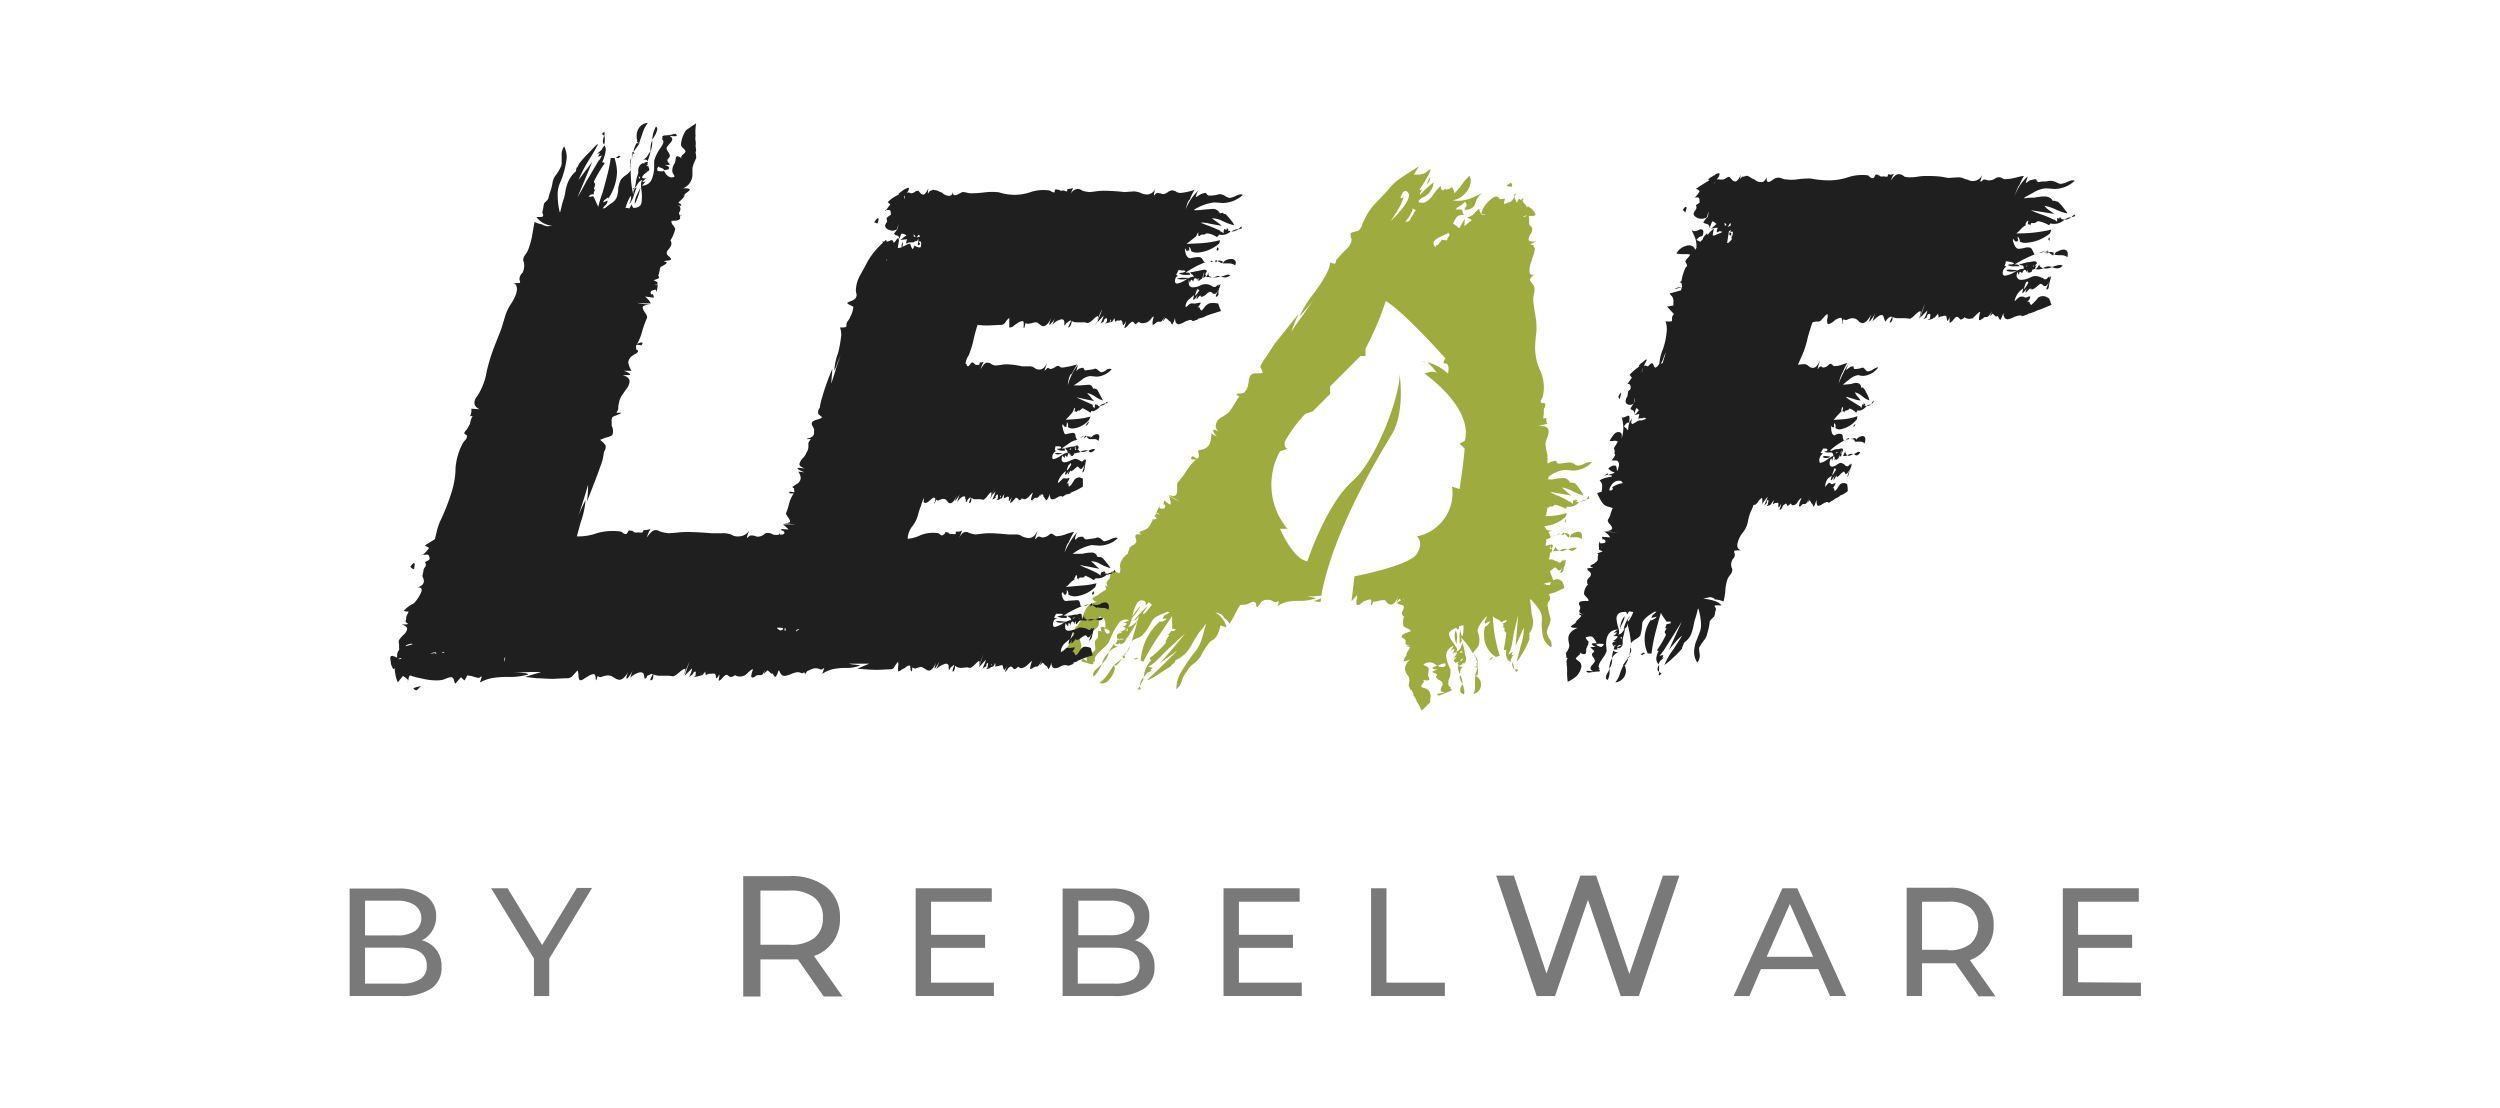 <?xml version="1.0" encoding="UTF-8"?> <svg xmlns="http://www.w3.org/2000/svg" id="Product_Logos" data-name="Product Logos" viewBox="0 0 247.03 109.45"><g id="Leaf_Logo_Black" data-name="Leaf Logo Black"><g id="a"><path d="M146,65.7c0-.12,0-.21,0-.25C145.84,65.58,145.84,65.66,146,65.7Zm0,1,.06-.5A.24.24,0,0,0,146,66l-.25.74C145.63,66.83,145.71,66.81,146,66.69Zm1.3-1.67a.26.26,0,0,1-.16.15c-.06,0,0,0,.16,0l.18-.19c.09-.08,0-.08-.12,0Zm-1.55.87L146,66C146.08,65.84,146,65.8,145.71,65.89Zm.06-1-.12-.25A.27.27,0,0,0,145.77,64.9Zm.16.21a.8.8,0,0,0-.16-.21.74.74,0,0,0,.07.31l.12.24A.41.41,0,0,0,145.93,65.11Zm10-12.57a1.25,1.25,0,0,0-.62.24c0-.12-.08,0-.24.31h.58a.78.78,0,0,1,.59.19C156.38,52.78,156.28,52.54,155.91,52.54Zm.87-3.16a1.31,1.31,0,0,0-.68.19A1.5,1.5,0,0,0,156.78,49.38ZM153.31,53a1,1,0,0,0,.38-.12Zm1.61.06c.08.09.15,0,.19-.24a.62.62,0,0,1-.22-.1.31.31,0,0,0-.34,0,1.25,1.25,0,0,1,.22.16Zm-1.23-.18.49-.13C154.1,52.7,153.93,52.74,153.69,52.91Zm.68.06c.12-.08.18-.14.18-.19v-.12s-.1,0-.18.12,0,.07.06.07ZM145.9,65.79a.21.21,0,0,0,.18,0q-.12,0-.12-.06T145.9,65.79Zm-36.4.78a3.83,3.83,0,0,1-.87.92.89.89,0,0,0,1-.37,2.11,2.11,0,0,0,.53-1.11.34.34,0,0,0-.13-.25C109.93,65.93,109.75,66.19,109.5,66.57Zm2.35-3.16a1.4,1.4,0,0,0-.25.37Zm-.25.37a1.46,1.46,0,0,1-.31.68A.72.72,0,0,0,111.6,63.78Zm-1.11,1.61a2.52,2.52,0,0,0-.31.25q-.25.12.12.12a2.12,2.12,0,0,0,.56-.74A1.84,1.84,0,0,1,110.49,65.39Zm-1-8.65s0,.1.12.18Zm-1.21,9.42a.82.82,0,0,0-.28.53l.07.18a4.15,4.15,0,0,0,.8-1.23A7.31,7.31,0,0,0,108.29,66.16Zm46.08-13.38h-.19C154.26,52.83,154.32,52.83,154.37,52.78Zm-23.86,6.71c0-.12,0-.24.05-.37a4.36,4.36,0,0,1-.79.28ZM146,66.84a.65.65,0,0,0-.25,0q0,.31,0,.84a1.76,1.76,0,0,1-.15.89.93.93,0,0,0,.74-.92.85.85,0,0,0-.37-.75S146,66.86,146,66.84ZM112.4,65h-.06a.49.49,0,0,1-.22.06c-.06,0-.05,0,0,.12a.69.69,0,0,0,.21-.06Q112.52,65,112.4,65ZM111,64.83a.05.05,0,0,0-.06-.06.11.11,0,0,0,0,.13.1.1,0,0,1,0,.12l.15,0q.09,0,0-.09l.13.06a.24.24,0,0,1-.07-.19Q111,64.77,111,64.83Zm.12-.06a2.79,2.79,0,0,1,.19-.31A.3.3,0,0,0,111.1,64.77Zm43.51-13.35v.25s0,0,.13-.18a.2.2,0,0,1-.07-.16Q154.67,51.24,154.61,51.42Zm-14-32.94a.64.64,0,0,0,.13-.24Zm-28.3,42.89.12-.06Q112.22,61.31,112.28,61.37Zm37.33-42,.18-.25A.25.25,0,0,0,149.61,19.41ZM109.56,64.46a2.57,2.57,0,0,0-.68,1.12A1.9,1.9,0,0,0,109.56,64.46Zm0,0a1.5,1.5,0,0,1,.93-.55.45.45,0,0,1-.44-.31,1.16,1.16,0,0,1-.21.37A1.62,1.62,0,0,0,109.56,64.46Zm46.35-15a.17.17,0,0,1-.19-.19l-.06.19-.18-.07-.06.38a.19.19,0,0,1-.13-.07l-.12-.12h-.06A11,11,0,0,0,154,49a2.91,2.91,0,0,1-.83-.4l2.1.37a3.77,3.77,0,0,1-.49-.4c-.21-.18-.35-.32-.44-.4a2.78,2.78,0,0,1,1,.34,9.32,9.32,0,0,0,1.08.46c.09,0,0-.17-.24-.52a6.44,6.44,0,0,0-.56-.71.38.38,0,0,1-.25-.06h-.24a.75.75,0,0,0-.75-.44,4.68,4.68,0,0,0-.92.13h-.5l.06-.25a2.93,2.93,0,0,1,1.61-.68h.12l.68.06a2.73,2.73,0,0,0,1.86-.8c-.13-.08-.35-.05-.68.09a2.05,2.05,0,0,1-.68.22.76.76,0,0,1-.37-.16.89.89,0,0,0-.43-.15h-.13l-.93.12a.29.29,0,0,1-.21-.09.24.24,0,0,1-.09-.16.34.34,0,0,0-.28,0,.67.67,0,0,1-.28.07s-.12.06-.25.18a.86.86,0,0,1-.06-.37.36.36,0,0,0,.06-.25l-.06.13a.19.19,0,0,1,0-.19.18.18,0,0,0,0-.18c-.13-.62-.19-1-.19-1a1.86,1.86,0,0,1,.13-.62,2.54,2.54,0,0,0,.12-.31,1.4,1.4,0,0,0,.06-.43c0-.33-.25-.5-.74-.5H152l.92-.24a.45.45,0,0,1-.12-.31v-.25l-.31.06.06-.55v-.13s0-.12,0-.24a.62.62,0,0,1,.13-.25,1,1,0,0,1,0-.19.14.14,0,0,0-.1-.18q.08-.06-.06,0a.18.18,0,0,1-.18,0c-.13-.09-.14-.22,0-.41a1,1,0,0,0,.15-.46,3.34,3.34,0,0,0,.06-.74,4.05,4.05,0,0,0-.31-1.48,5.51,5.51,0,0,1-.55-2.48,13.61,13.61,0,0,1,.12-1.42,6.63,6.63,0,0,0-.09-1.61c-.1-.61-.18-1.13-.22-1.54a2.4,2.4,0,0,1,.06-.56,2.29,2.29,0,0,0,.07-.55.68.68,0,0,0-.07-.31,1.69,1.69,0,0,0-.21-.31.51.51,0,0,1-.16-.31c0-.12.15-.31.44-.56-.33.17-.5.05-.5-.37a2.05,2.05,0,0,1,.06-.49,1.68,1.68,0,0,1,.13-.37,6.07,6.07,0,0,1,.18-.59,1.76,1.76,0,0,0,.13-.52.23.23,0,0,0,0-.25.38.38,0,0,1-.1-.25s-.08-.06-.24-.06,0-.1.49-.31c-.49,0-.74,0-.74-.25a1.33,1.33,0,0,1,.18-.46,1.22,1.22,0,0,0,.19-.46c0-.09,0-.18-.09-.28a1,1,0,0,1-.22-.28s0-.16,0-.37,0-.35-.06-.43c.45,0,.68,0,.68-.13a.4.4,0,0,0-.09-.24l-.16-.19a.58.58,0,0,0-.22-.22L151,20.4c-.05,0-.07,0-.07.12a3.19,3.19,0,0,0-.43-.55.22.22,0,0,1,0-.22q.06-.09,0-.15l-.25.18q0-.12-.18-.12l-.19.37a2.24,2.24,0,0,1-.24-.62.94.94,0,0,1-.56.62q0-.12-.06-.12V20a.61.61,0,0,1-.43.12l.12-.49-.49.06s0-.06-.07-.06c-.16-.37-.55-.25-1.17.37a2.5,2.5,0,0,0-.62,1.11l.5.13a1.28,1.28,0,0,1-.5-.07l-.12-.24a.75.75,0,0,1-.06-.31,2.66,2.66,0,0,0-.5.46,1.19,1.19,0,0,1-.74.4l.49.25c-.08.08-.33.29-.74.62l.06-.74-.55.92c-.08,0-.13,0-.13-.06a2,2,0,0,0-.49-.37,2.67,2.67,0,0,1,.37-.65.7.7,0,0,1,.56-.21h.18a.54.54,0,0,1-.18-.34.17.17,0,0,0-.16-.19,3.1,3.1,0,0,0-.52,0,.72.72,0,0,1,.24-.25.62.62,0,0,0,.19-.12,1.54,1.54,0,0,0,.28-.19.75.75,0,0,0,.21-.24c.17.2.21.37.13.49a2,2,0,0,0-.19.31,1,1,0,0,0,.68-.12.77.77,0,0,0,.37-.38,2.37,2.37,0,0,1,.16-.46,1.5,1.5,0,0,1,.65-.71l-1,.46a3.59,3.59,0,0,1-1.46.34,1.9,1.9,0,0,1-.55-.06,1.88,1.88,0,0,0,1.23-.68,1.81,1.81,0,0,0,.56-1.23,1.15,1.15,0,0,0-.12-.5,4.18,4.18,0,0,0-.74.84,7,7,0,0,1-.75.89,2.24,2.24,0,0,0-.24-.62.82.82,0,0,1-.25.16.74.74,0,0,1-.31.09.11.11,0,0,1-.12-.12c-.25.33-.4.24-.44-.25a6,6,0,0,0-.83,1c-.43.55-.83.77-1.21.65-.16,0-.18-.13-.06-.25a1.74,1.74,0,0,1,.44-.31,1.39,1.39,0,0,0,.3-.18,2,2,0,0,0,.68-1.24,5.8,5.8,0,0,0-.86.71c-.37.35-.54.55-.5.59s-.06-.18.07-.4a3.11,3.11,0,0,1,.24-.41.55.55,0,0,1-.18.22c-.08.06-.15.07-.19,0a10.14,10.14,0,0,0,.65-1.05,3.29,3.29,0,0,0,.47-1,3.16,3.16,0,0,0-.44.31,1.3,1.3,0,0,1-.86.25h-.37l.49-.81c-.74.46-1.34.84-1.79,1.15a5.54,5.54,0,0,0-1.18,1.08c-.2.25-.59.67-1.17,1.27a5.87,5.87,0,0,0-1.24,1.76,2.46,2.46,0,0,0-.24.55,1.17,1.17,0,0,1-.37.56l-.47.12c-.18.05-.28.09-.28.13s0,.14,0,.31a1.14,1.14,0,0,1,.09.37,1.37,1.37,0,0,1-.4.77l-.41.4-.67.74a.28.28,0,0,0-.07.22.16.16,0,0,1-.12.18c-.08,0-.23,0-.43-.15A3.38,3.38,0,0,1,131.1,27a11.18,11.18,0,0,1-.71,1.18l-.56.8a10.58,10.58,0,0,0-1.42,2.29,15.16,15.16,0,0,0,1.42-1.73c-.66,1-1.17,1.73-1.54,2.22l-.68,1a13.92,13.92,0,0,1,.74-1.79l-2.47,3.09c-.46.74-.77,1.21-.93,1.42s-.35.58-.43.74c.2.41.28.62.24.62a1.56,1.56,0,0,1-.55.06,1.07,1.07,0,0,0-.5.06.87.87,0,0,0-.31.56c0,.25-.06.39-.06.43a1.49,1.49,0,0,1-.43.87h-.06a.83.83,0,0,1-.34.06.77.77,0,0,0-.34.06s0,0,0,.06l.31.19c-.17.16-.25.27-.25.31l-.37.61a6.26,6.26,0,0,1-.43.62,5.16,5.16,0,0,1-.72.5,1,1,0,0,0-.58.86.88.88,0,0,0,.31.62,1,1,0,0,0-.5-.25.05.05,0,0,0-.06.06.58.58,0,0,0,.12.31,2.23,2.23,0,0,0,.25.31l-.56-.31a2.64,2.64,0,0,1-.15,1,1.06,1.06,0,0,1-.65.56l-.49.12s0,.11,0,.19a.46.46,0,0,1,.06.18v.22a.23.23,0,0,1-.19.22l-.21-.13-.22-.12c-.29.29-.16.39.37.31a5.48,5.48,0,0,0-1,1.17,6.76,6.76,0,0,1-.83,1.11.61.61,0,0,0-.06.34v.41c0,.41-.13.61-.37.61a1.45,1.45,0,0,1-.56-.18,2.87,2.87,0,0,0,.53.34,5.23,5.23,0,0,1,.64.4L115.49,49a2.1,2.1,0,0,1,.19.87,1.79,1.79,0,0,1-.62-.43.7.7,0,0,0-.06.49q.06-.18.12,0a.25.25,0,0,1-.06.28c-.08.08-.25.08-.49,0l.06-.25a3,3,0,0,0-.37.74h.12a.17.17,0,0,1,.12.06c0,.09-.07.11-.09.07a.33.33,0,0,0-.15-.13c0,.09-.07.17-.19.25l.25.31a1.09,1.09,0,0,1-.43.06.44.44,0,0,1-.13.31c0,.08-.1.2-.18.34a.94.94,0,0,1-.37.34l-.37.15c-.17.07-.25.12-.25.16s.08.14.25.18c0,0-.11,0-.31,0s-.31,0-.31.07a.39.39,0,0,0,0,.3,1.1,1.1,0,0,1,.06.31v.07a.68.68,0,0,1-.34.33.86.86,0,0,0-.34.28,1,1,0,0,1-.09.28c-.07.15-.08.22,0,.22a2,2,0,0,0-.81,1,1,1,0,0,0,0,.49c0,.25,0,.41-.12.5a1.42,1.42,0,0,0-.62-.19c-.16,0-.25.09-.25.28a1,1,0,0,1-.06.4l-.18.22a.42.42,0,0,0-.13.28.69.69,0,0,0,.25.49,1.56,1.56,0,0,0-.34-.28c-.06,0-.07,0,0,.13a.74.74,0,0,1,.06.27l-.37.22a1.84,1.84,0,0,0-.37.28l.06-.06a.05.05,0,0,0-.06.06,1.08,1.08,0,0,1-.28.15c-.23.11-.34.2-.34.28s.14.19.43.31a1.4,1.4,0,0,0-.92.46,4,4,0,0,0-.47.93,2.3,2.3,0,0,1-.46.83.42.42,0,0,1-.15.19.38.38,0,0,0-.16.19c-.08.16-.16.37-.25.61.09.09.09.13,0,.13l-.24.49a.05.05,0,0,0,.06.06h-.06c0,.13-.11.27-.19.44s-.16.35-.25.55a3.62,3.62,0,0,1-.18.62c-.08.21-.17.43-.25.68l1-.37.56-.53a1.2,1.2,0,0,0,.43-.89,1.15,1.15,0,0,0-.06-.37,1.19,1.19,0,0,1-.07-.31V63.1a.62.62,0,0,1,.34-.21c.19-.06.28-.16.28-.28v-.06c.13.29.21.43.25.43s.16-.08.25-.25l.18-.37.31-.28a.59.59,0,0,0,.25-.46s0-.16,0-.37,0-.31.09-.31c.37,0,.56.29.56.87v.24c-.29-.16-.45-.15-.47,0a.49.49,0,0,0,.22.47c-.33-.25-.49-.25-.49,0V63a.51.51,0,0,1-.16.09c-.06,0,0,0,.28,0-.29,0-.43.19-.43.44l.06.55a.27.27,0,0,1-.06.19,3.25,3.25,0,0,1-.5.37.52.52,0,0,0-.31.43.48.48,0,0,0,.13.37c-.21-.21-.37-.31-.5-.31s-.12,0-.12.13v.12a5.66,5.66,0,0,1,.59.15,1.32,1.32,0,0,0,.46.1c.08,0,.12,0,.12-.13l-.06-.18c.12.12.19.11.19,0V65a2.1,2.1,0,0,1,.43-.56l.52-.49a2.17,2.17,0,0,0,.47-.56c0-.08.13-.3.28-.65a5.4,5.4,0,0,1,.64-1.11.84.84,0,0,1,1.06-.34l-.56.25c.29,0,.37.06.25.18a.53.53,0,0,1-.37.19c.32.08.41.18.24.31a1.36,1.36,0,0,1-.55.24s.08.06.12,0,.08,0,.12.09c-.28,0-.44.08-.46.25s0,.26,0,.3l.06-.06s0,.09.16.13.07.06-.1.06a.05.05,0,0,0-.06-.06v.06c-.08.2-.16.33-.25.37l.31.06c.09-.12.17-.12.25,0a.69.69,0,0,0,.49-.4,2.33,2.33,0,0,1,.31-.46l.87-1.43c-.12.09-.27.2-.43.34a.7.7,0,0,1-.44.22h-.12c.16,0,.32-.37.46-1a4.78,4.78,0,0,1,.47-1.33.55.55,0,0,1,.74-.21.24.24,0,0,1,.12.24.36.36,0,0,1-.06.25l.37-.37.31.25c-.54.66-.82,1-.86.92s0-.16.15-.37a1.4,1.4,0,0,0,.22-.37A9.93,9.93,0,0,0,112,61.37a1.17,1.17,0,0,0,.56-.55c-.37,1.32-.62,2.16-.74,2.53a.05.05,0,0,0,.06-.06,3.19,3.19,0,0,1,.52-.25,1.28,1.28,0,0,0,.53-.31,6.69,6.69,0,0,0,.86-1.29,1.2,1.2,0,0,1,.59-.56,8.26,8.26,0,0,1,1-.43l.18.06a1.75,1.75,0,0,1-.34.21.71.71,0,0,0-.34.41h.44a1.41,1.41,0,0,1-.31.21.84.84,0,0,1-.31.1.06.06,0,0,1-.06-.06,5.57,5.57,0,0,0-1.92,3.89l.25.12a23.56,23.56,0,0,1,1.57-2.63c.64-.92,1.06-1.55,1.27-1.88,0,.12,0,.32,0,.59a2.19,2.19,0,0,1,0,.65s.17,0,.37.06l-.06.06-.12.12h-.25v-.12a.71.71,0,0,1-.43.49c.2,0,.24,0,.12.19a.88.88,0,0,0-.18.31.21.21,0,0,0-.07.18.25.25,0,0,1-.06.19A9.26,9.26,0,0,1,113.64,65c-.08.08,0,.16.12.25a2.61,2.61,0,0,0-.74,1.67l.37-.5v.13c0-.09.19-.17.43-.25a.24.24,0,0,0-.18-.06l.25-.25-.44-.12a2.53,2.53,0,0,0,.5-.31l.12-.07,1.36-1.36,1.67-1.54c-.25.33-.66.83-1.24,1.51s-1,1.17-1.29,1.46l1.79-1.3-1.86,1.85-1.11,1.05c-.08.13.25,0,1-.49s1.15-.72,1.24-.8l.27-.28c.07-.06.1-.08.1,0l.18-.37a3.35,3.35,0,0,0,.93-.62,3.85,3.85,0,0,0,.65-.9,5.69,5.69,0,0,1,.46-.77,4,4,0,0,1,.5-.71,3,3,0,0,0,.37-.53h.06c0,.13-.1.36-.19.71a7.51,7.51,0,0,1-.34,1.09,3.45,3.45,0,0,1-.65,1.05,22.32,22.32,0,0,0-1.29,1.91,3.25,3.25,0,0,0-.44,1.67,2,2,0,0,0,.56-.9,2.59,2.59,0,0,1,.49-.89,1.89,1.89,0,0,1,.62-.71,3.35,3.35,0,0,0,.74-.78,7.27,7.27,0,0,1,.81-1.29.58.58,0,0,1,.28-.25,1.05,1.05,0,0,0,.27-.19,1.68,1.68,0,0,0,.44-.8.52.52,0,0,0,.09-.28q0-.21.15-.21l.5.18a2.23,2.23,0,0,0-1.11-1.48,1.64,1.64,0,0,1,.52.15,1.91,1.91,0,0,1,.34.28c-.12,0-.08,0,.12.19a1.62,1.62,0,0,1,.44.49,8.23,8.23,0,0,0,.49-.86c.17-.33.35-.66.56-1a3,3,0,0,0,.68-.06l.34-.16a.64.64,0,0,1,.34-.09l.12.06a.46.46,0,0,1,.09.25.38.38,0,0,0,.1.24,2,2,0,0,0,.24-.3,2.11,2.11,0,0,1,.19-.25.86.86,0,0,1,.56-.19,1.12,1.12,0,0,1,.43.06,1.16,1.16,0,0,0,.43.19.25.25,0,0,0,.15-.09c.07-.06.11,0,.13,0a.89.89,0,0,1-.16.49,3,3,0,0,1,1-.46,6.75,6.75,0,0,1,1.18-.09,4.7,4.7,0,0,0,1.67-.25,2.17,2.17,0,0,0-.47-.12,3.55,3.55,0,0,0-.77-.07c.7,0,1.24,0,1.61-.06h.15c1.14-6.49,6-14.33,7-16,1.31-2.27.73-5.92.73-5.92.13,1.74-2.09,8.32-4.67,10.61s-4.44,7.9-4.44,7.9c-1.44-.23-2.7-3.21-2.7-3.21h.73a6.79,6.79,0,0,1-.73-7.65l.73-.25s-.38-.08-.24-.74a13.71,13.71,0,0,1,2-2.71l.74-.25,1.72-1.72v-.75l3-3h.5v-.74a29.58,29.58,0,0,0,2-4.69c1.8,1.05,5.91,5.68,5.91,5.68s-.46.48,0,.49.24,1,.24,1a4.62,4.62,0,0,0-2.07-1.13A4.12,4.12,0,0,1,142,36.92h0c.06.11.05.08,0,0-.28-.43-1.22,0-1.22,0,5.17,3.92,3.94,6.66,3.94,6.66l-.5.25.5.49c-.07,1.24-.5,4-.5,4l-.74-.24A4.37,4.37,0,0,1,140,53s.74.55,0,1.73-6.16,2.22-6.16,2.22l-.29,2.44a4.08,4.08,0,0,0,.51-.58.61.61,0,0,1,0,.43,1,1,0,0,0,0,.5c.09.08.21.06.38-.07l.3-.24.34-.13a.83.83,0,0,1,.28-.06c.08,0,.13,0,.13.12a1,1,0,0,1,0,.25.16.16,0,0,0,0,.19s0,0,.06,0l.18-.37a.09.09,0,0,0,.13,0,1.25,1.25,0,0,0,.4-.07,1.7,1.7,0,0,1,.46-.06h.13l.21.25a.46.46,0,0,0,.34.19q.44,0,.81-.87l-.25.68s.14-.12.31-.37l.12.06v.12c-.29.13-.39.21-.31.25a.81.81,0,0,0,.28.13,2.14,2.14,0,0,1,.34.12.52.52,0,0,1-.06.4,1.27,1.27,0,0,0-.13.34.71.71,0,0,0,.1.22q.09.15.15.09a1.18,1.18,0,0,0-.12.62.89.89,0,0,0,.06.37,1.74,1.74,0,0,0,.4.21c.23.11.32.2.28.28-.58.17-.87.33-.87.5s.06.1.16.18l.22.19v.25a.24.24,0,0,0,.06.18s.16.06.37.06h.18c-.37,0-.55.09-.55.13l.18,0a.42.42,0,0,1,.19.09l-.37.68a.05.05,0,0,0,.06-.06s0,.14-.12.31a.67.67,0,0,0-.19.37.05.05,0,0,0,.06.06,1.74,1.74,0,0,0,.62-.19,1.35,1.35,0,0,0-.56.93,1.29,1.29,0,0,0,.25.62.85.85,0,0,1,.19.62l-.07.43.19.43q.18,0,.12.06l.19.37h.06l-.12.07a1.63,1.63,0,0,1,.37.68,2.58,2.58,0,0,1,.28.46,2.52,2.52,0,0,0,.21.4l.81-.8.06-.62a.87.87,0,0,0-.25-.62.8.8,0,0,0-.37-.18.71.71,0,0,1-.31-.13s0-.13.12-.28.19-.23.19-.27l-.19-.13c.46.09.68.06.68-.06a.37.37,0,0,0-.06-.21.43.43,0,0,1-.06-.22l.06-.5a.35.35,0,0,0-.06-.24.88.88,0,0,0-.28-.16q-.21-.09-.15-.15a1,1,0,0,1,.55-.19.86.86,0,0,1,.53.16.75.75,0,0,0,.28.15c-.33.13-.5.21-.5.25s.07.08.22.12a.68.68,0,0,0,.4,0c-.41.13-.62.21-.62.25s.06.08.19.12a.8.8,0,0,1,.25.13s0,.1-.13.18,0,0,.31-.24c-.21.16-.29.28-.25.37a.86.86,0,0,0,.34.27c.19.11.28.2.28.28a.38.38,0,0,1-.06.34.81.81,0,0,0-.12.34c0,.17.16.25.49.25-.58.08-.86.16-.86.25l.24.06c.29-.13.57-.24.84-.34s.4-.18.4-.22-.08-.12-.25-.12c.17,0,.2-.09.09-.16s-.15-.11-.15-.15-.08-.27,0-.56a1.77,1.77,0,0,0,.18-.8v-.25a3.42,3.42,0,0,1-.43-1.3,1,1,0,0,1,.74-1l-.31.49c.29-.21.42-.24.38-.09a.66.66,0,0,1-.25.34c.33-.13.49-.15.49-.06a.45.45,0,0,1-.12.27,1.19,1.19,0,0,1-.31.28l.19-.09a.62.62,0,0,1,.24,0c-.2.12-.3.22-.28.31a.48.48,0,0,0,.22.24v-.06a.81.81,0,0,0,.22-.06q.15-.06,0,.06l-.07.06s0,.07,0,.07a.14.14,0,0,1,0,.24,1.59,1.59,0,0,0,.44-.18s0-.07,0-.09a.46.46,0,0,1,.21,0,.73.73,0,0,0,.07-.86,2.38,2.38,0,0,0-.1-.62c-.06-.25-.11-.43-.15-.55a3.89,3.89,0,0,0-.16.43.65.65,0,0,1-.46.43.32.32,0,0,0,0-.43c-.1-.17-.25-.38-.43-.65a1.26,1.26,0,0,1-.28-.65c0-.21.19-.39.56-.56a.17.17,0,0,1,.21,0c.07.07.1.12.1.16a.51.51,0,0,0,.12-.37l.43-.13a4.14,4.14,0,0,1-.06,1.06c-.08,0-.14,0-.18-.22a1.74,1.74,0,0,1-.07-.4,3.34,3.34,0,0,0-.06.74v.68c.17-.17.23-.3.19-.4a.81.81,0,0,1-.06-.22,6.08,6.08,0,0,1,1.17,1.55,2.14,2.14,0,0,1,.34-.44.89.89,0,0,0,.28-.49,2.08,2.08,0,0,0-.13-1.18c-.08-.28.17-.76.75-1.42l.18-.12a2.44,2.44,0,0,0-.25.62l.07.12a1,1,0,0,1,.49-.25,1.2,1.2,0,0,1-.22.31c-.1.13-.17.19-.21.19a.05.05,0,0,1-.06-.06,2.39,2.39,0,0,0-.13.92,2.5,2.5,0,0,0,1.18,2.17l.37-.13a14.89,14.89,0,0,1-.68-3.89,1.58,1.58,0,0,0,.43.28,1,1,0,0,1,.43.34.92.92,0,0,1,.5-.25v.06l-.06.13-.25.12h-.13c.17.08.17.25,0,.49.13-.12.2-.11.22,0s0,.24,0,.28l.19.19a15.33,15.33,0,0,1-.25,1.6c0,.09,0,.11.25.07-.09.66.08,1.07.49,1.23a.36.36,0,0,1,.06-.43l-.06.06.12-.21a1.59,1.59,0,0,0,.13-.22l-.19.12a.75.75,0,0,1,.06-.31h.07s0-.06,0-.06l-.13.06-.37.25.25-.49v-.07a4.56,4.56,0,0,0,.18-.77c.05-.27.09-.52.13-.77.25-1.07.39-1.67.43-1.79l-.25,3,.81-1.8a5.48,5.48,0,0,1-.28,1.73c-.23.87-.36,1.38-.4,1.55s.22-.17.55-.74a9.9,9.9,0,0,0,.68-1.36v-.31a.1.1,0,0,0,0-.12.5.5,0,0,1,0-.19,1.89,1.89,0,0,0,.37-1,2.43,2.43,0,0,0-.09-.68,2.21,2.21,0,0,1-.09-.62l-.12-1,.06-.06a9,9,0,0,1,.86,1.05,1.61,1.61,0,0,1,.25.93,6.18,6.18,0,0,0,.09,1.67,1.75,1.75,0,0,0,.84,1.11.93.93,0,0,0-.16-.81,1.43,1.43,0,0,1-.28-.68,2.22,2.22,0,0,1,.19-.64,2.21,2.21,0,0,0,.18-.65l-.06-.25a8.28,8.28,0,0,1-.24-1.11.64.64,0,0,1,.09-.34,1,1,0,0,1,.15-.22.77.77,0,0,0-.12-.56l.62-.18.92-.43a2.39,2.39,0,0,0-.24-.68,1.42,1.42,0,0,1-.22-.13.51.51,0,0,0-.28-.06,1,1,0,0,0-.37.12,3.53,3.53,0,0,0-.15-.46,3.11,3.11,0,0,1-.16-.46.83.83,0,0,0,.25-.19.83.83,0,0,1,.25-.18.6.6,0,0,1,.21.18.23.23,0,0,0,.25.1c.1,0,.24-.18.4-.47-.29.5-.39.74-.31.74s.13-.06.25-.18a3.65,3.65,0,0,1,.16-.59,1.54,1.54,0,0,0,.09-.46.05.05,0,0,0-.06-.06l-.19.18c.16-.29.08-.27-.25.06a.17.17,0,0,1-.21,0,.26.26,0,0,0-.16-.09l-.28-.12a.74.74,0,0,0-.34-.07h-.18a2.17,2.17,0,0,0,.12-.68h.13l.12-.37c-.12.13-.12.06,0-.18s-.09-.28-.28-.22a1.67,1.67,0,0,1-.34.09h-.06s0-.1,0-.18a.57.57,0,0,0,.06-.25v-.18l.43-.19V53a.37.37,0,0,1-.09-.19.53.53,0,0,0-.15-.24l.49-.19a1,1,0,0,1-.59,0,.82.82,0,0,1-.27-.4,3.36,3.36,0,0,0,2.1-.93l.12-.37a6.41,6.41,0,0,1-2.16.31.2.2,0,0,0,.12-.19l.13-.68.06.13c0-.17.14-.23.43-.19,0,0,.08-.1.25-.18a3.33,3.33,0,0,1,1,.37s0,0,.06,0a.62.62,0,0,0,.12-.19,1.27,1.27,0,0,0,1.18-.43l-.31-.06ZM109.37,62.61a.68.68,0,0,1-.24-.43.05.05,0,0,1,.06-.06,1.12,1.12,0,0,1,.43.18C109.7,62.51,109.62,62.61,109.37,62.61Zm1.39.59a.28.28,0,0,0-.21.15c.12-.25.29-.31.49-.18Zm.56-1,.16-.12a.56.56,0,0,0-.07.3Q111.23,62.3,111.32,62.24Zm26.76-41.41a4,4,0,0,0,.65-1.54.4.4,0,0,1-.09.24.16.16,0,0,1-.22.07c-.08,0,0-.18.12-.41s.29-.31.38-.27a.43.43,0,0,1,.3.43c0,.49-.59,1.34-1.79,2.53C137.51,21.72,137.73,21.37,138.08,20.83Zm1.58.34a1.46,1.46,0,0,1-.25.4c-.08.25-.21.37-.37.37h-.19a3.53,3.53,0,0,0,.41-.52,2,2,0,0,0,.33-.77l.31.18A.7.7,0,0,0,139.66,21.17ZM143,23.61v.13a2.32,2.32,0,0,1-.55-.06c0,.08-.12.19-.22.34s-.19.21-.28.21a.05.05,0,0,1-.06-.06c0,.12,0,.21-.06.25-.21-.25-.24-.46-.09-.62a1.85,1.85,0,0,1,.71-.46l.74-.34a.35.35,0,0,0,.06.24A4,4,0,0,0,143,23.61Zm-4.38,35.66.06-.12h.06Zm4.07,6.62a.77.77,0,0,1-.37,0,.55.55,0,0,1-.24-.1s.2-.12.61-.24c.09,0,.14,0,.16.09S142.81,65.8,142.68,65.89Zm1.92-.81c-.16.17-.25.27-.25.31C144.27,65.23,144.35,65.12,144.6,65.08Zm-.34-.65a.25.25,0,0,0,.09-.15s.07.1.19.18C144.29,64.51,144.2,64.49,144.26,64.43Zm6.4-43-.19,0,.37-.18A.27.27,0,0,1,150.66,21.42Zm2.53,32.48q0,.3.12.3-.18.07-.18,0A1,1,0,0,1,153.19,53.9Zm.12,3.64c-.08,0-.12.09-.12.13a.17.17,0,0,1-.06.12h-.37c0-.12-.13-.12-.25,0l.06-.12A2.18,2.18,0,0,1,153.31,57.54Zm-41.59,3.65a7.71,7.71,0,0,0,.53-.62,2.78,2.78,0,0,0,.44-.76l.08,0v-.06l-.07.08v0A6.71,6.71,0,0,0,111.72,61.19ZM141.33,17.5a1.31,1.31,0,0,0-.25.43,1.81,1.81,0,0,1-.13.31A1,1,0,0,0,141.33,17.5Zm2.47,44.86a2.07,2.07,0,0,0,.12,1.3l.06-.74a1,1,0,0,0-.18-.62Zm5.62-44a.43.43,0,0,0-.12-.31c-.29.17-.43.27-.43.31C149.24,18.48,149.42,18.48,149.42,18.36ZM157,49a1.69,1.69,0,0,0-.24.37l.3-.12C157,49.14,157,49.06,157,49Zm-44.25,19.1a.43.43,0,0,1-.12-.31,4,4,0,0,0-.25.37ZM150,66.19a.92.92,0,0,0-.37-.06c.12.13.18.21.18.25S150,66.28,150,66.19Zm-5.75.44a1.24,1.24,0,0,0,.25.92A1.46,1.46,0,0,0,144.23,66.63Zm5.31-.87a.81.81,0,0,0-.12-.31.74.74,0,0,0,.19.68A1.41,1.41,0,0,0,149.54,65.76Zm4.58-11.37a.48.48,0,0,1-.28-.12.4.4,0,0,1-.15-.31,1.17,1.17,0,0,1-.31.55.77.77,0,0,1,.34-.06A1.34,1.34,0,0,0,154.12,54.39Zm.74-.12a.83.83,0,0,0-.74.12C154.24,54.51,154.49,54.47,154.86,54.27Zm.53.15a.93.93,0,0,0,.4-.28.66.66,0,0,0-.4,0l-.53.13a.61.61,0,0,1,.22.09A.43.43,0,0,0,155.39,54.42ZM112.65,67.8a2.3,2.3,0,0,1,.22-.46,1.05,1.05,0,0,0,.15-.4,1,1,0,0,0-.37.74Zm2-6.43h0l.06-.07ZM140.91,35.8a.67.67,0,0,0-.39-.1S140.68,35.73,140.91,35.8Zm3.32,30.83a2.6,2.6,0,0,1,.09-.4.66.66,0,0,1,.4-.47.74.74,0,0,1-.68.06,1.28,1.28,0,0,0,.07.37C144.15,66.36,144.19,66.5,144.23,66.63Zm.06,1.54a.4.4,0,0,0,.37.43,1,1,0,0,0,0-.52c-.06-.23-.11-.4-.15-.53,0,.09-.09.18-.13.28A.93.93,0,0,0,144.29,68.17Z" style="fill: #9eab3f"></path></g><g id="Le_f" data-name="Le f"><path d="M165.54,28.56l.62-.19a1.09,1.09,0,0,0-.68.19Zm-3.27,36a.23.23,0,0,1-.16.06c-.06,0,0,0,.16.12a1.16,1.16,0,0,1,.21-.15q.17-.09-.09-.09ZM178,50c-.09.09-.13.15-.13.19ZM160.17,38.82a.84.84,0,0,0-.25.37.35.35,0,0,0,.12.24C160.17,39,160.21,38.82,160.17,38.82Zm.74,26.2Q161,65,161,65s-.09-.06-.22-.06Zm-.5.74a4.29,4.29,0,0,0-.34.81,2.46,2.46,0,0,1-.46.86,1.14,1.14,0,0,0,.77-.4,1.09,1.09,0,0,0,.28-.71.86.86,0,0,0-.06-.37s.05,0,0-.06a.28.28,0,0,0-.15-.13h.12l.18-.34a.75.75,0,0,0,.13-.4l-.5.68S160.37,65.76,160.41,65.76ZM166.53,21c.13-.37.15-.56.06-.56s-.18.1-.31.31c0,0,0,.06.07.06S166.49,21,166.53,21Zm-8,26-.06.07h.06Zm45.24-25.4c-.13,0-.19-.06-.19-.18q-.12.12-.06.18l-.25-.06v.37L203,21.7h-.06a12,12,0,0,0-1.2-.5,11.47,11.47,0,0,1-1.08-.43l2.34.37-.52-.37a1.77,1.77,0,0,1-.46-.43,4.27,4.27,0,0,1,1.14.37,4.72,4.72,0,0,0,1.08.37c.08,0,0-.11-.28-.46a3.67,3.67,0,0,0-.65-.71.3.3,0,0,1-.24-.07h-.25c-.12-.28-.41-.43-.87-.43a5.34,5.34,0,0,0-.92.12,5.44,5.44,0,0,0-1,.07v-.07c.12-.08.43-.25.93-.52a2.68,2.68,0,0,1,1.23-.4l.8.06a2.9,2.9,0,0,0,2-.8c-.12-.09-.35-.06-.68.09a2.14,2.14,0,0,1-.68.21,1.26,1.26,0,0,1-.43-.15,1.27,1.27,0,0,0-.55-.15h-.19a1.63,1.63,0,0,1-.49.06,1.66,1.66,0,0,0-.5.06.2.2,0,0,1-.18-.09.27.27,0,0,1-.07-.16.39.39,0,0,0-.3,0,1.1,1.1,0,0,1-.31.06,2,2,0,0,0-.28.19c-.11.08-.16.1-.16.06l.19-.62a4.58,4.58,0,0,0-1.3,2,5.68,5.68,0,0,1,.43-1.11c0,.12,0,.05.13-.22a5.83,5.83,0,0,1,.37-.71c-.25,0-.56.1-.93.19a4.41,4.41,0,0,1-.86.12h-.19l-.22-.12a.49.49,0,0,0-.27-.06.5.5,0,0,0-.37.12,1.05,1.05,0,0,1-.62.18h-.13a.57.57,0,0,0-.43-.06,1.64,1.64,0,0,1-.18.16c-.09.06-.12,0-.1-.06s.1-.34.22-.72a1,1,0,0,1-1,.75.91.91,0,0,1-.4-.1,1,1,0,0,0-.34-.09,1.33,1.33,0,0,0-.68-.18l-.93.06c-.2,0-.48-.09-.83-.13a11.38,11.38,0,0,0-1.27-.06,5.36,5.36,0,0,0-.93.06,4.15,4.15,0,0,1-.8.07,1.91,1.91,0,0,1-.56-.07.77.77,0,0,0-.55-.24c-.25,0-.52.22-.81.68a3.24,3.24,0,0,0,.13-.31,1.45,1.45,0,0,1,.25-.44.66.66,0,0,1-.62.07l-.06.24a1,1,0,0,1-.25,0,.58.58,0,0,0-.31,0,.27.27,0,0,1-.19-.06.17.17,0,0,0-.12-.06.32.32,0,0,0-.31-.06.38.38,0,0,0-.09.15.42.42,0,0,1-.09.16.35.35,0,0,1-.34-.06l-.22-.19a4.45,4.45,0,0,0-2,.19,6.06,6.06,0,0,1-2,.3,10.56,10.56,0,0,1-1.36-.12,2.22,2.22,0,0,0-.62-.06,8.32,8.32,0,0,0-1.08.09,3.62,3.62,0,0,1-1,0,1,1,0,0,1-.43-.09,1,1,0,0,0-.43-.09l-.25.06a2.55,2.55,0,0,0-.34.22.67.67,0,0,1-.34.15c-.12,0-.18-.12-.18-.37V17.5c-.13.33-.29.49-.5.49a.91.91,0,0,1-.68-.25,1.57,1.57,0,0,1-.37-.18,1.3,1.3,0,0,0-.37-.19.61.61,0,0,0-.25.06q-.12.06-.18,0s-.11.06-.19.16a.46.46,0,0,0-.12.21l.12-.55c-.2.45-.39.68-.55.68a.42.42,0,0,1-.34-.19l-.22-.24c-.08-.05-.2,0-.34.09a.67.67,0,0,1-.34.15l-.31,0a.52.52,0,0,0-.31,0,1,1,0,0,0,.31-.55s0-.07-.06-.07a.59.59,0,0,0-.43.19,2.58,2.58,0,0,0-.34.19.63.63,0,0,0-.28.24.05.05,0,0,0,.06.06h.06c-.7.42-1.15.71-1.36.87a.47.47,0,0,1,.37.25,3.28,3.28,0,0,1-.49.61.57.57,0,0,1,.37,0c.08,0,.12.21.12.5l-.37.25a.41.41,0,0,1,0,.43c-.2.25-.27.43-.18.56a.86.86,0,0,0,.43.3,1,1,0,0,0,.86-.12l.13-.56a1.93,1.93,0,0,1-.06.56.83.83,0,0,0-.28.28,1.11,1.11,0,0,1-.16.21c0,.09.16.15.34.19s.28.19.28.43c.08-.24.17-.47.25-.68a.4.4,0,0,1,.25.1l.18.15-.55.49a2.17,2.17,0,0,1,.68-.12.74.74,0,0,0-.1.4c0,.06.07.08.16,0a.46.46,0,0,1,.18-.06.38.38,0,0,0,.25.06l-.25.13a3.26,3.26,0,0,0-.55.24h-.19a3.55,3.55,0,0,1,.12-.68,2.35,2.35,0,0,0-.61.62c-.09-.08-.09-.18,0-.31a1.15,1.15,0,0,1-.28.37.71.71,0,0,0-.22.38l-.24.24-.38-.18c.17-.21.3-.32.41-.34a.35.35,0,0,0,.21-.1c.13-.41.06-.61-.18-.61H168l-.27.12a1,1,0,0,1-.34.06c-.09,0-.17-.06-.25-.18a6.12,6.12,0,0,0,.28.65,2.38,2.38,0,0,1,.21,1v.18l-.12.19a.64.64,0,0,0-.62-.44,1.56,1.56,0,0,0-1.24.81,2.4,2.4,0,0,0,.56.06h.43a.86.86,0,0,1,.37.06,1.13,1.13,0,0,1-.21.28,1.36,1.36,0,0,0-.28.4.93.93,0,0,1,.15.28c.07.14,0,.24-.15.28h.06a4.43,4.43,0,0,0-.43,1.36l-.19.12.19.06.06.37-.12.37-1.11.31a.78.78,0,0,0,.21.25.73.73,0,0,1,.16.56v.37l-.62.12.68.74a.75.75,0,0,0-.13.16.37.37,0,0,0-.06.21.89.89,0,0,0,0,.19q0,.12-.06.15a2.23,2.23,0,0,1-.59,0,2.28,2.28,0,0,1,.13.87,7.44,7.44,0,0,1-.37,1.85,4.73,4.73,0,0,0-.37,1.48c-.13.21-.23.31-.31.31v.06c-.09,0-.16,0-.22-.15a1.08,1.08,0,0,0-.15-.28s-.12,0-.22.09l-.22.22a.46.46,0,0,1-.18-.06.21.21,0,0,0-.25.06l.31-.62a.05.05,0,0,0-.06-.06s-.15.08-.31.25a1.13,1.13,0,0,0-.28.21c-.1.11-.15.18-.15.22H162a5.15,5.15,0,0,0-1,.87s.08,0,.12.09a1,1,0,0,0,.13.15c-.25.37-.4.58-.44.62.25,0,.35.12.31.5l-.24.24-.07.5a.82.82,0,0,0-.18.49.31.31,0,0,0,.09.22.24.24,0,0,0,.16.09.5.5,0,0,0,.55-.12l.13-.56a1.05,1.05,0,0,1-.13.56l-.31.49c0,.08.07.15.19.19s.18.18.18.43a2.46,2.46,0,0,1,.19-.62s.12,0,.25.19a1.84,1.84,0,0,1-.44.49l.5-.12c-.08.33-.1.49-.06.49l.12-.06h.19a.24.24,0,0,0,.18-.06h.06l.13.06.06.06-.56.19s0-.06,0-.06-.17,0-.4.15a1.48,1.48,0,0,1-.4.22c-.08,0-.12-.07-.12-.19l.06-.37a3,3,0,0,1-.22.37,2.26,2.26,0,0,0-.15.8l-.19-.12q.12.06,0-.06a1.66,1.66,0,0,1-.22-.19c.17-.24.29-.37.37-.37h.13c.08-.45.06-.68-.06-.68h-.07l-.43.19a.19.19,0,0,1-.18-.13,5.29,5.29,0,0,1,.18,1.12,4.49,4.49,0,0,1-.18,1.11c.08-.45,0-.68-.31-.68s-.54.29-.87.87a.78.78,0,0,0,.4,0,.51.51,0,0,1,.41.09l-.38.62a1.75,1.75,0,0,0,.07.27c0,.15,0,.24-.07.28.21,0,.13.23-.24.68l.4,0c.23,0,.34.18.34.47l-.06.24c-.09.33-.14.4-.16.19a.74.74,0,0,0-.09-.37c-.21-.08-.45,0-.74.25q0,.06.21.21a.66.66,0,0,0,.34.16h.07a.46.46,0,0,1-.31.18.71.71,0,0,0-.31.13l.21,0c.11,0,.14,0,.1.15a2.66,2.66,0,0,0-.62.12,1.66,1.66,0,0,0-.56.25,1.19,1.19,0,0,1,.16.19.61.61,0,0,1,.09.37,2.32,2.32,0,0,1-.06.55l-.43.13c.33.78.63,1.21.92,1.29l.62.19a3.89,3.89,0,0,0-.22.59,1.72,1.72,0,0,1-.27.58c0,.09,0,.22.18.41a.77.77,0,0,1,.25.4c0,.2-.31.31-.93.31l1.55.12-1.36-.06a1.8,1.8,0,0,1,.55.55l-.8-.06s0,.15.06.31c0-.08.1-.09.19,0a.16.16,0,0,1,.06.22c0,.08-.21.12-.49.12l-.07-.18a1.18,1.18,0,0,0-.06.61.47.47,0,0,0,.19,0,.1.1,0,0,1,.12,0h-.31v.19l.37.18-.55.19c.12.08.14.16.06.25v.31a.34.34,0,0,1-.19.3.91.91,0,0,1-.31.22.75.75,0,0,0-.24.16c0,.08.1.12.31.12,0,0-.12.07-.34.09s-.32.05-.28.09a.68.68,0,0,0,.21.25.33.33,0,0,1,.16.25c0,.08,0,.18-.13.31a1.13,1.13,0,0,0-.24.31s0,.12,0,.24.08.17.12.13a1.36,1.36,0,0,0-.43,1s.08.14.25.31.22.28.18.37q-.93-.06-.93.24a.32.32,0,0,0,.07.22.38.38,0,0,1,.06.22.46.46,0,0,1-.06.18.23.23,0,0,0,0,.25c0,.08.18.16.43.25l-.5-.13s0,.09.13.16.1.11.06.15l-.56.56.13-.06a.87.87,0,0,1-.31.27c-.17.11-.25.18-.25.22s.14.12.43.12h.25q-.93.38-.93,1.05a2.18,2.18,0,0,0,.07.5.78.78,0,0,1-.07.55,1.56,1.56,0,0,1-.24.38l.06.49q.18,0,.06.12a.92.92,0,0,0-.06.37l.06.07h-.06a3.73,3.73,0,0,1,.06.8,5.84,5.84,0,0,0,.06,1,3.63,3.63,0,0,0,.87-.56,1.78,1.78,0,0,0,.49-1l-.06-.24a.73.73,0,0,0-.28-.28c-.14-.11-.22-.18-.22-.22s.08-.12.22-.25.22-.2.22-.24l-.06-.13a.7.7,0,0,0,.43.19c.12,0,.19-.07.21-.22s0-.23,0-.28.09-.19.15-.34a.91.91,0,0,0,.09-.33v-.07c-.24-.24-.33-.39-.24-.43.32-.12.55-.11.68,0a3.59,3.59,0,0,1,.37.59c-.33,0-.5,0-.5.06s.15.23.43.31c-.37,0-.55,0-.55.06l.18.16a.54.54,0,0,1,.19.21q-.12.13,0,.06c-.17.09-.24.18-.22.28a.66.66,0,0,0,.16.31.48.48,0,0,1,.12.28v.06a1.56,1.56,0,0,1-.25.34.62.62,0,0,0-.18.34c0,.12.1.23.31.31l-.56-.06a.46.46,0,0,0-.18.06l.18.12c.25,0,.51-.07.77-.09s.41,0,.41-.09-.07-.11-.19-.19c.16,0,.22,0,.15-.06a.36.36,0,0,1-.09-.18,1.14,1.14,0,0,1,.25-.56,3.11,3.11,0,0,1,.28-.43,1.77,1.77,0,0,0,.27-.56l-.06-.62c0-.95.39-1.44,1.18-1.48a1.53,1.53,0,0,0-.44.37c.29-.12.39-.11.28,0a.64.64,0,0,1-.34.28c.37,0,.52,0,.44.12a1.3,1.3,0,0,1-.44.37.17.17,0,0,0,.1,0s.09,0,.21,0a.77.77,0,0,0-.34.16.13.13,0,0,0,0,.18.32.32,0,0,1,.06.16.05.05,0,0,0,.06-.06l.16,0q.09,0-.09.09h-.13a.05.05,0,0,1,.06.06c.05,0,.06.08,0,.12a.24.24,0,0,0,0,.13h.38c-.09-.08-.08-.13,0-.13H160a.48.48,0,0,0,.34-.43c0-.2,0-.33,0-.37,0-.2.09-.41.13-.62l.12-.61a3.91,3.91,0,0,1-.25.4.58.58,0,0,1-.49.28c.16,0,.18-.27.06-.68a3.75,3.75,0,0,1-.18-.87c0-.45.26-.68.8-.68a.12.12,0,0,1,.18.06.64.64,0,0,1,.07.19l.18-.31.43.06a3.76,3.76,0,0,1-.49.93s-.06,0-.06-.13A1,1,0,0,1,161,61a.64.64,0,0,1,.12-.21,3,3,0,0,0-.68,1.36c.21-.08.32-.19.34-.31a2.14,2.14,0,0,0,0-.25,8.62,8.62,0,0,1,.38,2l.06-.12a2.15,2.15,0,0,1,.46-.34,1.24,1.24,0,0,0,.4-.34,4.4,4.4,0,0,0,.19-1.18q.06-.49,1.23-1.17h.19l-.31.28a.44.44,0,0,0-.19.34l.5-.13a.47.47,0,0,1-.22.22l-.28.15a.05.05,0,0,1-.06-.06,3.17,3.17,0,0,0-.62,1.86,3.37,3.37,0,0,0,.31,1.48h.37a16.63,16.63,0,0,1,.47-2.38c.22-.84.38-1.39.46-1.64a3.64,3.64,0,0,0,.28.47l.28.4.15,0a1,1,0,0,1,.28,0v.06l-.18.12.18-.06-.06.06-.37.06v-.06a1,1,0,0,1-.19.5c.17-.09.21-.06.13.09a.73.73,0,0,0-.13.28l.13.24a10,10,0,0,1-.87,1.49s0,.07,0,.09l.16,0a1.85,1.85,0,0,0-.25.74.83.83,0,0,0,.25.62.43.43,0,0,1,.06-.22,2,2,0,0,0,.12-.21v.06l.31-.31h-.18a.25.25,0,0,0,.12-.25l-.37.06s.14-.12.31-.37l.06-.06,1.17-1.85.68-1.11-1.29,2.84c.12-.17.32-.41.61-.74a5.27,5.27,0,0,1,.68-.68c0,.08-.31.51-.8,1.29a7.25,7.25,0,0,0-.93,1.61,9.59,9.59,0,0,0,.81-.68,8.65,8.65,0,0,0,.92-.93,1.09,1.09,0,0,1,.1-.3s0,0,0,0l.12-.31a2.06,2.06,0,0,0,.62-.68,3.94,3.94,0,0,0,.28-.84c.06-.31.11-.54.15-.71a8.43,8.43,0,0,0,.31-1.11h.06a6.48,6.48,0,0,1,.25,1.48,2,2,0,0,1-.12.81l-.31.8a3,3,0,0,0-.25,1.17,1.92,1.92,0,0,0,.31,1.05,1.08,1.08,0,0,0,.25-.68l-.07-.61V64a6.9,6.9,0,0,1,.47-.71,1.5,1.5,0,0,0,.34-.71,5.48,5.48,0,0,0,.24-1.18,1.18,1.18,0,0,1,.22-.27l.22-.22a1.18,1.18,0,0,0,.09-.34,1.18,1.18,0,0,1,.09-.34.45.45,0,0,0-.09-.25q-.09-.12,0-.15a3,3,0,0,1,.62,0c-.17-.33-.77-.56-1.8-.68L169,59l.44.13q-.25.06.18.12a2,2,0,0,1,.68.19,6.36,6.36,0,0,0,.19-1.15,3.9,3.9,0,0,1,.24-1.14,3,3,0,0,1,.25-.37.75.75,0,0,0,.19-.43.36.36,0,0,0-.06-.25,1,1,0,0,1,.12-.87.51.51,0,0,0,.18-.49.55.55,0,0,0-.06-.19c0-.08,0-.13.13-.15a3.44,3.44,0,0,1,.74,0c-.37,0-.56-.23-.56-.56a2.54,2.54,0,0,1,.56-1.23,2.32,2.32,0,0,0,.49-1.05,5.83,5.83,0,0,1,.25-.93,4.61,4.61,0,0,0,.31-.74h.06c.08,0,.21-.05.37-.28a1.32,1.32,0,0,1,.37-.4.05.05,0,0,1,.06.06,1.4,1.4,0,0,1,0,.38c0,.06,0,.12-.07.18l.06-.13,0,.09.53-.7c0,.16-.1.32-.16.46s-.11.28-.15.4l.24-.25s0,0,0-.15.11-.14.15-.12,0,.17-.06.46l-.13.12a1,1,0,0,0,.38-.12l.06-.25s0,0-.06.25l.06-.06.31-.44-.13.44.25-.13.15,0a.15.15,0,0,1,.16,0s0,.16,0,.34.11.1.28-.27a1.31,1.31,0,0,1-.1.4q-.09.27,0,.21a.48.48,0,0,0,.22-.27.47.47,0,0,1,.22-.28c.12-.09.19-.07.21,0s.05.15.1.15.14-.08.3-.24c.09.2.23.24.44.12s.19-.22.34-.4.23-.26.28-.22a2.33,2.33,0,0,0-.25.74.05.05,0,0,0,.06.06s.1,0,.19-.12.14-.12.18-.12h.19c.08,0,.22-.21.43-.62l-.25.56.12-.16.13-.15s.1.1.18.31c0,0,.09,0,.13.15s.08.2.12.15a3.16,3.16,0,0,0,.25-.68c0,.42.06.62.18.62a.78.78,0,0,0,.37-.15,2.24,2.24,0,0,1,.44-.22h.06a.12.12,0,0,1,.09,0l.09.1a.93.93,0,0,1,.38-.25s0-.06,0-.06,0,0,0,.06l.24-.19.25-.12a.83.83,0,0,0,.25-.19,2.19,2.19,0,0,0,.74-.43,3,3,0,0,0-.06-.68.54.54,0,0,0-.68,0,1.66,1.66,0,0,0-.25.34.85.85,0,0,1-.31.34q-.06-.49-.24-.18c.28-.42.39-.62.3-.62l-.3.12a.24.24,0,0,1-.16-.09c-.06-.06-.13-.05-.22,0a1.69,1.69,0,0,0-.3.37,1.25,1.25,0,0,1,.27-.86L181,47c-.12.42-.12.55,0,.41a1.72,1.72,0,0,0,.31-.53c-.12.37-.16.56-.12.56a.78.78,0,0,0,.12-.19.52.52,0,0,1,.13-.18.19.19,0,0,0,.06-.13c0,.25,0,.26.28,0a1.53,1.53,0,0,1,.4-.34s.08,0,.12.13.09.11.16.09.17-.18.34-.46c-.21.53-.29.8-.25.8l.12-.25a3.86,3.86,0,0,1,.19-.65,1.69,1.69,0,0,0,.12-.46l-.18.19c.08-.17.09-.21,0-.13l-.16.19a.29.29,0,0,1-.31-.06.69.69,0,0,0-.49-.25,1.08,1.08,0,0,0-.34.18.88.88,0,0,1-.46.19c-.17,0-.25-.1-.25-.31a1.75,1.75,0,0,1,0-.24.27.27,0,0,1,0,.12c.08-.33.14-.45.19-.34a.69.69,0,0,1,.06.21c.08-.37.15-.51.21-.43a.41.41,0,0,1,0,.37l.13-.12c0,.12.1.08.31-.13a.74.74,0,0,1,.06-.27q.06-.16,0,.09a.08.08,0,0,1,0,.12l.06-.06.12-.06.07-.31.12-.25c0-.16-.12-.22-.25-.18a.93.93,0,0,1-.25.06,1.16,1.16,0,0,0-.4.06l-.27.12a.26.26,0,0,0,.12.22c.08.06.1.18.06.34,0-.12-.12,0-.49.22a1.91,1.91,0,0,1-.75.4c-.08,0-.12-.08-.12-.25a.75.75,0,0,1,.06-.31.85.85,0,0,1,.31-.37l-.25-.06a1.87,1.87,0,0,0,.25-.43c.29,0,.43,0,.43.12a.14.14,0,0,1-.12.15.54.54,0,0,1-.18,0q.06.12.3.12H181a.17.17,0,0,0-.18-.19,6.73,6.73,0,0,1,1.42-1h-.06a1.68,1.68,0,0,1-.1-.38q0-.24-.15-.24a.61.61,0,0,0-.62.12c-.24,0-.37-.25-.37-.86l-.06-.13.15.16a.18.18,0,0,0,.22,0,.57.57,0,0,1,0-.37s.08,0,.12.21,0,.26-.06.22a.7.7,0,0,0,.5.18,2.69,2.69,0,0,0,1.67-1l.06-.31a5.72,5.72,0,0,1-1.42.31l-.93.06a8.63,8.63,0,0,1,.8-.87c-.08,0-.06-.14.06-.43l.07.12V40.3s0,.14-.07.31v.06c.09-.08.15,0,.19.12,0-.16.12-.24.25-.24a.29.29,0,0,0,.15-.06c.06-.05.09-.09.09-.13a1.42,1.42,0,0,1,.68.43l.13-.24c.28.08.59-.06.92-.44a.35.35,0,0,1-.24-.06l.12-.06s-.1-.06-.18-.18V40l-.13-.06-.12.43a.36.36,0,0,0-.13-.25h-.06c-.16-.12-.42-.28-.77-.49s-.53-.35-.53-.43l.72.21a2.2,2.2,0,0,0,.71.16,3,3,0,0,0-.28-.37,1.26,1.26,0,0,1-.28-.44,1.9,1.9,0,0,1,.74.41,2.36,2.36,0,0,0,.68.4,1.83,1.83,0,0,0-.25-.68c-.16-.33-.26-.5-.3-.5l-.13-.12-.12.06c0-.33-.21-.49-.5-.49a1.24,1.24,0,0,0-.37.06,1,1,0,0,1-.31.06l-.61.06V38a6.78,6.78,0,0,1,.64-.52,1.58,1.58,0,0,1,.84-.41h.06a1.36,1.36,0,0,0,.5.07,2.05,2.05,0,0,0,1.42-.81c0-.08-.19,0-.44.13a1.18,1.18,0,0,1-.55.24.39.39,0,0,1-.28-.18c-.1-.13-.18-.19-.22-.19H184a1.85,1.85,0,0,1-.74.13s-.07,0-.09-.1a.34.34,0,0,1,0-.15s-.11,0-.21,0a.61.61,0,0,0-.22.12s-.12.06-.25.19-.06-.08.19-.62a11.31,11.31,0,0,0-1,2,6.2,6.2,0,0,1,.18-.65c.05-.1.11-.26.19-.46,0,.12,0,.05.12-.22s.25-.51.37-.71l-.55.18a1.9,1.9,0,0,1-.62.13h-.18l-.22-.19c-.1-.08-.22,0-.34.13s-.43.26-.56.18a.2.2,0,0,0-.24-.06,1.18,1.18,0,0,0-.19.22c-.08.1,0-.18.19-.84-.21.5-.44.74-.68.74a.62.62,0,0,1-.44-.18.64.64,0,0,0-.49-.19l-.56.06.44-1a9.39,9.39,0,0,0,.55-1.79c.21-.7.35-1.15.43-1.36l.07-.06.3-.06h.22a.37.37,0,0,0,.28-.13l.31-.34a1,1,0,0,1,.31-.27.75.75,0,0,1,0,.43,1,1,0,0,0,0,.49c0,.09.14.09.31,0a1.48,1.48,0,0,0,.43-.31,1.22,1.22,0,0,1,.62-.24l.06.06v.06a.64.64,0,0,1,.06.28A.67.67,0,0,0,182,32s.06,0,.06-.07l.07-.37.3.07a3.24,3.24,0,0,1,.31-.13,1.24,1.24,0,0,1,.37-.06l.25.06a1.4,1.4,0,0,1,.31.25.54.54,0,0,0,.37.18c.25,0,.54-.28.87-.86-.17.45-.23.68-.19.68s.13-.1.28-.31a2.45,2.45,0,0,0,.28-.49l-.25.8c.41-.41.7-.62.87-.62s.2.08.24.25l.13.37s.08,0,.12-.09a.9.9,0,0,1,.19-.22.7.7,0,0,1,.18-.12.16.16,0,0,1,.19,0l-.25.55c.2,0,.31-.14.31-.55a1.18,1.18,0,0,0,.62.12h.68l.43.06a1.89,1.89,0,0,0,.46-.37c.27-.25.44-.37.53-.37s.06,0,.06.12l-.19.75L190.2,30a10.87,10.87,0,0,1-.49,1.42l.74-.74a2.52,2.52,0,0,1-.37.86,1.48,1.48,0,0,0,.37-.24c-.08,0-.07-.05,0-.16s.19-.14.25-.12.05.17,0,.46l-.25.13a1.83,1.83,0,0,0,.56-.13l.12-.31s.05,0,0,0a1.28,1.28,0,0,1-.09.22h.12l.37-.43a.18.18,0,0,0,0,.18.36.36,0,0,1,0,.25l.25-.12a.88.88,0,0,0,.31-.07c.12,0,.2,0,.24.07a2.65,2.65,0,0,0,.06.34c0,.18.13.09.25-.28,0,0,0,.09,0,.28s0,.27,0,.27h.06a.83.83,0,0,0,.28-.24,3.09,3.09,0,0,1,.28-.31.27.27,0,0,1,.31.09c.08.1.14.16.18.16a.62.62,0,0,0,.22-.1q.15-.09.09-.15a1.08,1.08,0,0,0,.5.18l.37-.06.4-.4c.19-.18.3-.26.34-.22a2.27,2.27,0,0,0-.12.68c0,.09,0,.13.06.13a.63.63,0,0,0,.25-.13,1.79,1.79,0,0,0,.24-.18l.22,0c.1,0,.28-.18.52-.59l-.24.56.15-.16.16-.15.18.18a.33.33,0,0,0,.19.13v-.06q.12-.06.21.15c.07.15.12.22.16.22s.14-.23.31-.68c0,.41.18.62.43.62a2.31,2.31,0,0,0,.56-.19,2,2,0,0,1,.61-.19h.13l.18.07.5-.19q.12-.12.12-.06l.37-.12.06-.07v.07a2.94,2.94,0,0,1,.74-.31l1.06-.44a1.27,1.27,0,0,1-.13-.34.85.85,0,0,0-.18-.34l-.25-.12a.71.71,0,0,0-.31-.06.82.82,0,0,0-.49.18,1.47,1.47,0,0,1-.25.31l-.37.37c-.09,0-.15-.07-.19-.21s-.14-.14-.31,0c.25-.25.37-.43.37-.56a.05.05,0,0,0-.06-.06.37.37,0,0,0-.21.06.43.43,0,0,1-.22.06.58.58,0,0,0-.56-.06,1.67,1.67,0,0,0-.31.25c-.12.12-.18.17-.18.12a1.91,1.91,0,0,1,.86-1.23c-.12.41-.11.55,0,.43a1.88,1.88,0,0,0,.4-.56,2,2,0,0,0-.19.56s.11-.06.22-.19a.83.83,0,0,1,.28-.24.46.46,0,0,0,.06.18c0,.09,0,0,0-.31,0,.21.06.28.18.22a1.89,1.89,0,0,0,.44-.31c.16-.14.26-.22.3-.22a.36.36,0,0,1,.25.13.27.27,0,0,0,.25.09c.08,0,.2-.15.37-.4-.25.49-.33.74-.25.74s.15-.06.19-.18a5.5,5.5,0,0,1,.15-.75,2,2,0,0,0,.1-.43l-.19.25c.08-.25,0-.23-.25.06a.27.27,0,0,1-.28,0,.25.25,0,0,0-.15-.09,2.42,2.42,0,0,0-.31-.13,1.19,1.19,0,0,0-.37-.06H201a2.47,2.47,0,0,0-.5.19,2,2,0,0,1-.74.18.43.43,0,0,1-.49-.49l.06-.31.09.18a.38.38,0,0,0,.09.13c0-.25.05-.34.16-.28s.13.13.09.22c.12-.29.23-.44.31-.44s.16.11.25.31v-.12a.55.55,0,0,1,.06-.19c0,.21,0,.3.12.28a.54.54,0,0,0,.31-.15s0,0-.06,0a.72.72,0,0,0,.12-.22q.06-.15,0,0v.13c0-.05,0-.07.07-.07a.24.24,0,0,1,.18-.06.49.49,0,0,1,0-.15.55.55,0,0,1,.16-.22c-.17.08-.22.08-.16,0a1,1,0,0,1,.16-.18c-.05-.17-.17-.23-.37-.19l-.38.06A2.72,2.72,0,0,0,200,26l-.47.13a.5.5,0,0,0,.25.09.2.2,0,0,1,.19.22.25.25,0,0,1-.07.18c0-.12-.29-.05-.77.22a2.52,2.52,0,0,1-1,.4c-.24,0-.3-.19-.18-.56a.8.8,0,0,1,.15-.21.29.29,0,0,1,.16-.1.78.78,0,0,0-.19-.12,1,1,0,0,0,.13-.43,2.25,2.25,0,0,1,.8.18c0,.09-.15.13-.31.13a.51.51,0,0,0-.31.06,1.15,1.15,0,0,0,.68.12h.5a.36.36,0,0,0-.28-.18h-.22a13.8,13.8,0,0,1,2-1L201,25.1c0-.09-.1-.2-.16-.34a.5.5,0,0,0-.21-.28,1,1,0,0,0-.53,0,2.24,2.24,0,0,1-.52.09c-.29.09-.52-.18-.68-.8v-.19l.18.22a.21.21,0,0,0,.31,0,.18.18,0,0,0,0-.18.36.36,0,0,1,0-.25,1.14,1.14,0,0,1,.16.28q.09.21,0,.21a1.2,1.2,0,0,0,.68.13,4.14,4.14,0,0,0,2.34-.93l.13-.37a14.28,14.28,0,0,1-3.46.37,2.56,2.56,0,0,0,.4-.37,2,2,0,0,1,.52-.43.55.55,0,0,1,0-.16,1.91,1.91,0,0,1,.16-.28s.06,0,.06.13v-.13h.06a.75.75,0,0,0-.06.31l-.12.06c.2-.08.33,0,.37.13,0-.21.06-.3.18-.28l.25,0,.31-.19a3.05,3.05,0,0,1,1.05.38s.07,0,.09,0a.31.31,0,0,1,.1-.15A1.48,1.48,0,0,0,204,21.7l-.37-.06Zm-34.43-3.15.06-.49C169.42,18,169.4,18.17,169.31,18.42Zm-7.1,18.42v-.22a1.08,1.08,0,0,1,.06-.28Zm-4,27.07c-.33-.08-.49-.17-.49-.25s.2-.1.61-.06C158.54,63.64,158.5,63.74,158.25,63.91Zm1.89-.93q.09-.06.09-.12l.06.24Q160,63,160.14,63Zm.09.74-.25.13a.7.7,0,0,0-.18.12C159.8,63.81,159.94,63.72,160.23,63.72Zm-.93-15.57q.12,0,.06.12c0,.09-.06.14-.18.16s-.17,0-.13-.16c.21-.53.52-.8.93-.8a.38.38,0,0,1,.25.06.35.35,0,0,1,.12.19A2.21,2.21,0,0,0,159.3,48.15Zm5-12.3-.19.06a2.42,2.42,0,0,0,.28-.59,3,3,0,0,1,.22-.52Zm6.61-13.75q.12-.21.12.15a.93.93,0,0,1-.31.13A1.57,1.57,0,0,0,170.92,22.1Zm-.49.15a.1.1,0,0,0,0-.12.27.27,0,0,1,0-.12.24.24,0,0,1,.18.24Zm.74,1.05c0,.05,0,.07-.06.07s.06-.17-.07-.25c0,0,.07,0,.07-.06s-.06,0,0,0,0,0,0,0l-.18-.19a.38.38,0,0,1-.06.25.47.47,0,0,1,.09.12s.07,0,.15,0a.19.19,0,0,0,0,.19.34.34,0,0,1,0,.24l-.25.25a.24.24,0,0,1-.18.06l.18-1.17.13-.06q.12-.2,0,.12l.25,0C171.23,22.86,171.25,23,171.17,23.3Zm10.07,23.06c0-.09.08-.12.12-.1a.17.17,0,0,1,.07.16c-.09.12-.17.25-.25.37s-.12.16-.12.12ZM182,44.5c-.08.21-.08.31,0,.31q-.12.06-.12-.06A.39.39,0,0,1,182,44.5Zm-.37.13c-.12.16-.21.2-.25.12Zm18.54-16.69c.13-.16.21-.16.25,0a3.52,3.52,0,0,1-.28.46c-.1.15-.15.18-.15.1Zm.77-1.73a.93.93,0,0,0,0-.19c0,.21,0,.31.12.31h-.16S200.9,26.29,200.92,26.21Zm-.58-.06c-.09.16-.15.22-.19.18ZM182.11,45.06a1.09,1.09,0,0,0,.43-.06c-.17-.17-.23-.31-.19-.44ZM205,21.14l-.31.31a.65.65,0,0,0,.37-.12C205,21.24,204.93,21.18,205,21.14ZM160.78,38l-.12.06S160.7,38,160.78,38Zm-2.22,9,.37-.12C158.89,46.73,158.77,46.77,158.56,47Zm1.54,15v.19a1.76,1.76,0,0,1,.22-.62,1.79,1.79,0,0,0,.22-.68l-.06.06A1.91,1.91,0,0,0,160.1,61.93ZM199.35,26.7l-.74-.06a1.15,1.15,0,0,0-.44.06c.17,0,.21.07.13.07A1.35,1.35,0,0,0,199.35,26.7ZM180.87,45.12l-.49-.06a.36.36,0,0,0-.25.06s0,.06,0,.06A.67.67,0,0,0,180.87,45.12Zm18.66-19V26C199.49,26.11,199.49,26.15,199.53,26.15Zm4.27.12a.73.73,0,0,0-.56,0,2.69,2.69,0,0,0-.49.15,1.74,1.74,0,0,0,.49.13A.76.76,0,0,0,203.8,26.27Zm-1.92.25a.52.52,0,0,1-.21-.09.31.31,0,0,1-.16-.28,1.4,1.4,0,0,1-.37.49l.4,0A1.09,1.09,0,0,0,201.88,26.52Zm.31-1.61H202S202.07,25,202.19,24.91Zm.56,1.48h-.06a1,1,0,0,0-.81.13A1.17,1.17,0,0,0,202.75,26.39ZM184.67,40a.45.45,0,0,0-.22.09.4.4,0,0,0,.44-.18A.45.45,0,0,1,184.67,40Zm16.47-14.86.31-.13A.86.86,0,0,0,201.14,25.16Zm.33-.14.54-.11C201.93,24.83,201.75,24.87,201.47,25Zm.91-.29-.19.18C202.19,25,202.25,25,202.38,24.73ZM174,50l.09-.22,0,0ZM161.16,63.66s-.07.15-.07.31Zm2.78,2.72a3.32,3.32,0,0,1,0-.37c0-.17,0-.27,0-.31C163.73,66,163.73,66.26,163.94,66.38Zm-2.78-1.48-.19-.07C160.89,64.88,161,64.9,161.16,64.9Zm-.19-.07.06-.24A.2.2,0,0,0,161,64.83Zm43.69-43.38a1.7,1.7,0,0,0-.68.25A.89.89,0,0,0,204.66,21.45ZM182.35,43.51a1,1,0,0,1,.37-.12C182.72,43.23,182.6,43.27,182.35,43.51Zm0,0-.12.07C182.31,43.58,182.35,43.55,182.35,43.51Zm2.78-3.95-.24.37.18-.12A.4.4,0,0,0,185.13,39.56ZM163.94,66.75l.24-.18-.24-.19a.49.49,0,0,1,0,.15A.22.22,0,0,0,163.94,66.75Zm-4.64-1.67a.71.71,0,0,1,.22-.37.94.94,0,0,1,.52-.31c-.33.09-.53,0-.62-.12a2.22,2.22,0,0,0-.12.68ZM183,43.39q0-.12.06-.12l-.07,0a.3.3,0,0,1-.05.15A.05.05,0,0,0,183,43.39Zm.31.25s.08,0,.12-.25c-.12-.12-.26-.12-.43,0a.31.31,0,0,1,.22.09A.26.26,0,0,1,183.28,43.64Zm19.28-20a.2.2,0,0,1-.06-.15q0-.09-.12.09v.13s.06,0,.06.09S202.48,23.78,202.56,23.61ZM182.54,45a.35.35,0,0,0,.31,0,.62.62,0,0,1,.31-.1h-.07C183,44.79,182.79,44.83,182.54,45Zm.68-3-.06.06v.16c0,.06,0,0,.12-.16S183.26,41.91,183.22,42ZM183,43.31h0v0Zm.55,1.38a1.61,1.61,0,0,0-.34.18c.2.21.41.15.61-.18A.32.32,0,0,0,183.5,44.69ZM183,43.31l0,0C182.91,43.4,182.93,43.38,183,43.31Zm20.91-18.65a1.3,1.3,0,0,0-.68.25c0-.12-.08,0-.25.25a2.87,2.87,0,0,0,.65.06,1,1,0,0,1,.65.19C204.39,24.91,204.27,24.66,203.86,24.66ZM158.68,66.94a.23.23,0,0,0,.19.24,1.77,1.77,0,0,0,.18-.8v-.31a2.09,2.09,0,0,1-.21.43A.82.82,0,0,0,158.68,66.94Zm43.63-42a.78.78,0,0,1-.12.19l.25-.19C202.4,24.83,202.36,24.83,202.31,24.91Zm.62.06a.46.46,0,0,0-.49-.06l.43.31S202.93,25.18,202.93,25ZM184,43.08a1.18,1.18,0,0,0-.49.25l-.19.31h.47a.63.63,0,0,1,.46.18C184.39,43.33,184.31,43.08,184,43.08Zm-24.72,22a1.81,1.81,0,0,0-.25,1A1.73,1.73,0,0,0,159.3,65.08Zm1.73-.49a.41.41,0,0,0,.06-.62A1.22,1.22,0,0,1,161,64.59ZM62.48,15.33a.57.57,0,0,1-.07.31A.27.27,0,0,0,62.48,15.33Zm-3-2.1s.08.1.25.19V13ZM41.77,54.82h-.18Q41.71,54.88,41.77,54.82ZM62.54,15.27a.27.27,0,0,0-.19-.06c.08,0,.13,0,.13.12S62.58,15.31,62.54,15.27ZM59.7,13.42a1.73,1.73,0,0,0-.13.55.39.39,0,0,0,.13.31,1.9,1.9,0,0,0,.06-.55A.49.49,0,0,0,59.7,13.42Zm5.12-.93a3.07,3.07,0,0,0-.37,1.3,2.66,2.66,0,0,0,.5-1A.39.39,0,0,0,64.82,12.49ZM62.6,15c-.25.13-.21.19.12.19A.35.35,0,0,1,62.6,15Zm.56-.8c.08,0,0-.06-.25-.06a2.47,2.47,0,0,0-.31.8V15l.31-.43C63,14.43,63.11,14.3,63.16,14.22Zm-2,1.42q.06-.12.15-.12c.06,0,0,0-.15-.13a.89.89,0,0,1-.22.16q-.15.09.09.09Zm2-1.48c.08-.25.19-.58.34-1a3.07,3.07,0,0,1,.52-1,1.15,1.15,0,0,0-.83.43,1.39,1.39,0,0,0-.28.87,1.09,1.09,0,0,0,.06.43C62.89,14,63,14.08,63.16,14.16ZM67.61,66.5l-.07.25A.35.35,0,0,0,67.61,66.5Zm-27.26.68a1.18,1.18,0,0,0-.12.31Zm.56-10.94c.08-.41.08-.61,0-.61s-.17.12-.37.37l.06.06A.48.48,0,0,0,40.91,56.24Zm-.06,11.81s.1.1.3.18c0,0,0-.06.07-.06l.37-.37C41.09,67.88,40.85,68,40.85,68.05Zm23.6-54.2a2.41,2.41,0,0,0-.18.93V15a2.59,2.59,0,0,0,.18-.86Zm-1.6,6.06a6.1,6.1,0,0,0,.43-1.36c-.08.16-.2.4-.34.71a1.91,1.91,0,0,0-.22.83v.06Zm4.38,1.29s0,.08,0,.1l.15,0a.17.17,0,0,0-.12-.06A.07.07,0,0,1,67.23,21.2Zm-4.82-5.56a.5.5,0,0,0-.06.68A.83.83,0,0,1,62.41,15.64ZM64,15.36a.81.81,0,0,1-.46.4c.24,0,.39,0,.43.19a4.13,4.13,0,0,0,.31-1A3.37,3.37,0,0,0,64,15.36Zm-1.64,1a.89.89,0,0,0-.06.37.18.18,0,0,0,0-.18A.19.19,0,0,1,62.35,16.32Zm.19,2.35q.24-.12.12-.12T62.54,18.67ZM109.2,59.52a1.16,1.16,0,0,0-.62.25c0-.13-.06-.06-.19.18a.25.25,0,0,0,.07-.18l-.22,0a.68.68,0,0,0-.34,0l.49.31V60a2.08,2.08,0,0,0,.59.07.74.74,0,0,1,.53.18.64.64,0,0,0,0-.55A.37.37,0,0,0,109.2,59.52Zm-1.92,1.42a.07.07,0,0,0,0,.12Zm.43-1.17h-.18Q107.65,59.83,107.71,59.77Zm-.61.12.43-.12a.2.2,0,0,0-.19,0A.53.53,0,0,0,107.1,59.89Zm.61-.12s0,.06.07.06l-.07.12c.13-.08.19-.14.19-.18v-.19Zm12.55-33.93-.06-.13v-.06l-.19.19a.22.22,0,0,0,.13-.06l-.07.18C120.16,25.88,120.22,25.84,120.26,25.84Zm.18-1.24a.38.38,0,0,1-.09-.15q0-.09-.09.09l-.06.12a.22.22,0,0,1,.06.13S120.32,24.77,120.44,24.6Zm1.24,1a1,1,0,0,0-.74.25s0,0-.12.18h.58a1.07,1.07,0,0,1,.65.19c.08-.21.08-.36,0-.46A.43.43,0,0,0,121.68,25.59Zm-13.53,33a.31.31,0,0,1-.1-.15q0-.09-.09.09l-.06.12a.22.22,0,0,1,.06.13S108,58.76,108.15,58.59ZM120.75,26c0,.09.07,0,.07-.18a.66.66,0,0,1-.22-.06.37.37,0,0,0-.34.06.6.6,0,0,1,.28.09A.52.52,0,0,0,120.75,26ZM107.47,41.78l-.13.13v.15c0,.06.06,0,.19-.22S107.51,41.62,107.47,41.78Zm-5.38,7.67s0-.09.12-.13c-.08,0-.14.09-.18.25A.17.17,0,0,0,102.09,49.45ZM86.52,22a.17.17,0,0,0,.12.06.05.05,0,0,1,.06.06c.12-.37.15-.56.06-.56s-.18.11-.31.31S86.47,22,86.52,22ZM102,66.26l.06-.13S102,66.17,102,66.26Zm2.34-4.82a1.4,1.4,0,0,0,1,0l-.68-.07A.52.52,0,0,0,104.31,61.44ZM105,44.81l-.55-.06-.25.06q.18.12.06,0C104.38,44.93,104.62,44.93,105,44.81Zm17.09-22.12a1.44,1.44,0,0,0-.4.18.89.89,0,0,0,.68-.25A2.08,2.08,0,0,0,122.08,22.69Zm-15.2,20.45a1.42,1.42,0,0,1-.22.13l.37-.13S106.94,43.1,106.88,43.14Zm.22.19c.12-.13.2-.19.24-.19C107.3,43,107.22,43,107.1,43.33Zm.55.06h.47a.45.45,0,0,1,.4.19c.16-.46.12-.68-.13-.68a.71.71,0,0,0-.49.24s-.06,0-.19.19l.07-.19-.22,0a.25.25,0,0,0-.22,0l.16.16A.25.25,0,0,0,107.65,43.39Zm-.49-.25H107S107,43.18,107.16,43.14ZM109,61.06c-.08-.08-.35,0-.8.13a1.86,1.86,0,0,1,.34.09A.37.37,0,0,0,109,61.06ZM107.53,44.5h-.06a1.19,1.19,0,0,0-.68.13C106.91,44.71,107.16,44.67,107.53,44.5Zm-2.16,16.32q0,.12.06.06s-.06,0,0,0S105.41,60.82,105.37,60.82ZM98,49a.37.37,0,0,0-.12.25Zm11.37,7.79a1.74,1.74,0,0,0,.62-.19A.88.88,0,0,0,109.38,56.74Zm.81-.5c-.13.13-.19.23-.19.31l.25-.12A.25.25,0,0,1,110.19,56.24ZM87.57,20.77h-.13C87.44,20.85,87.48,20.85,87.57,20.77ZM120,20l.81.06a3,3,0,0,0,2-.8c-.12-.09-.35-.06-.68.09a2.44,2.44,0,0,1-.61.21,1.09,1.09,0,0,1-.44-.18,1.09,1.09,0,0,0-.49-.19h-.13a2.9,2.9,0,0,1-1,.13c-.09,0-.17-.06-.25-.19s-.23-.06-.56.06l-.31.19q-.18.12-.18.06a2.08,2.08,0,0,1,.25-.62,5,5,0,0,0-1.24,1.86,6.2,6.2,0,0,1,.18-.65,3.07,3.07,0,0,1,.19-.34c0,.16,0,.12.09-.13s.24-.51.4-.8a6.07,6.07,0,0,1-1.42.31L116.3,19a.86.86,0,0,0-.21-.13,1,1,0,0,0-.34-.06l-.31.13a.79.79,0,0,1-.56.24q-.12,0-.12-.06l-.43-.06a.5.5,0,0,0-.22.19c-.06.08-.09.07-.09,0a3.27,3.27,0,0,1,.18-.71.94.94,0,0,1-.86.68,1.54,1.54,0,0,1-.68-.18,2.21,2.21,0,0,0-.62-.13l-.93.07a18.5,18.5,0,0,0-1.91-.13,5.28,5.28,0,0,0-.93.06l-.56.07a3.08,3.08,0,0,1-.74-.13l-.21-.12a.55.55,0,0,0-.28-.06.83.83,0,0,0-.68.49,5.54,5.54,0,0,1,.25-.62,1,1,0,0,1-.56.13l-.06.24a.54.54,0,0,1-.25-.06.28.28,0,0,0-.25,0s-.09,0-.15,0a.26.26,0,0,0-.16-.09l-.31-.06a.38.38,0,0,0-.09.15.55.55,0,0,0,0,.16c-.08,0-.18,0-.31-.07a.58.58,0,0,0-.25-.12,4,4,0,0,0-1.91.19,5,5,0,0,1-1.55.24A5.35,5.35,0,0,1,98.69,19a6.08,6.08,0,0,0-1.33,0A11.68,11.68,0,0,1,96,19.1a1.7,1.7,0,0,1-.46-.06,1.43,1.43,0,0,0-.34-.06h-.12l-.34.18a.78.78,0,0,1-.41.13c-.12,0-.18-.13-.18-.37,0,.29-.17.43-.37.43a.92.92,0,0,1-.68-.31,2.87,2.87,0,0,1-.37-.15.76.76,0,0,0-.37-.1.28.28,0,0,0-.25,0,.45.45,0,0,1-.19.06s-.1.08-.18.22-.08,0,0-.46c-.21.41-.37.62-.5.62a.38.38,0,0,1-.3-.16l-.19-.22c-.08,0-.2,0-.34.1a.67.67,0,0,1-.34.15.55.55,0,0,1-.19-.06.3.3,0,0,0-.3.06.9.9,0,0,0,.24-.49.05.05,0,0,0-.06-.06,2.09,2.09,0,0,0-.43.18s-.16.12-.34.25-.24.18-.16.18h.07l-.5.28a3.46,3.46,0,0,0-.68.53l.25.24-.43.56a.84.84,0,0,1,.37,0c.08,0,.12.18.12.46a2,2,0,0,0-.43.31l.06.37c-.21.25-.25.45-.12.59a.51.51,0,0,0,.37.22c.16.12.41.1.74-.07l.12-.55-.06.49-.37.5a.4.4,0,0,0,.28.18c.14,0,.23.17.28.37a1.41,1.41,0,0,1,.18-.55c.08,0,.25,0,.5.18a1.56,1.56,0,0,0-.37.25,1.84,1.84,0,0,1-.25.19l.68-.07c-.13.33-.13.47,0,.41a.62.62,0,0,1,.24-.1l.22,0a.3.3,0,0,0,.28-.09l.25-.06q.12-.26.12-.12a2.75,2.75,0,0,1-.06.43c0,.16.08.16.25,0l-.19-.25.19,0c.08,0,.1.18.06.47l-.06.12c-.13,0-.31,0-.56-.19l-.19.37a1.18,1.18,0,0,1-.24-.55s-.16,0-.34.09a3.07,3.07,0,0,1-.47.22.49.49,0,0,0,0-.5V24a1.46,1.46,0,0,0-.06.44.89.89,0,0,1-.37.06l.12-.74-.06-.25a.63.63,0,0,0-.24.25.83.83,0,0,1-.25.24.27.27,0,0,0-.09-.24.22.22,0,0,0-.22,0,1,1,0,0,1-.37.12.24.24,0,0,0-.06-.18l-.19.18-.25-.06c.09,0,.13.06.13.18a7.72,7.72,0,0,0-1.55,1.92c-.12.25-.34.65-.65,1.21a3.22,3.22,0,0,0-.46,1.57,1.35,1.35,0,0,0,.06.34.52.52,0,0,1-.12.46,1.18,1.18,0,0,1-.43.25,1.55,1.55,0,0,0-.38.19s.09.1.25.18l.37.19a2.32,2.32,0,0,1-.31,1,1.24,1.24,0,0,1-.18.34,1,1,0,0,0-.19.34,1.26,1.26,0,0,0,0,.21c0,.11-.13.16-.46.16h-.18a1.94,1.94,0,0,1,.12.8,12.09,12.09,0,0,1-.31,1.73,5.83,5.83,0,0,0-.37,1.73,2.79,2.79,0,0,0,.25-.59,6.48,6.48,0,0,1,.37-.89c-.17.41-.37,1-.62,1.85l-.31.93.12-1.48c-.37.86-.72,1.79-1,2.78A7,7,0,0,0,81,40.3a.62.62,0,0,0-.13.62l.37.31a1,1,0,0,1-.43.21,2.53,2.53,0,0,0-.43.16.31.31,0,0,0-.13.43l.19.37v.34a.45.45,0,0,1-.12.34s0,.06-.07.06a.8.8,0,0,1-.34.16.41.41,0,0,0-.21.09h.43a1.8,1.8,0,0,0-.25.37c0,.08,0,.23,0,.43a1.09,1.09,0,0,1-.21.56,1.36,1.36,0,0,1-.34.52,1.18,1.18,0,0,0-.34.59c0,.17.18.31.55.43L79,46.23c-.13,0-.19,0-.19.06s.23.21.68.38l-.62-.07a1.19,1.19,0,0,1,.25.62.71.71,0,0,1-.43.62l-.37.25s0,.07,0,.09a.38.38,0,0,1,.15.09.89.89,0,0,0,0,.19.18.18,0,0,1,0,.18l-.43-.06c-.08.08-.07.14,0,.16a.85.85,0,0,0,.4,0,3.18,3.18,0,0,0-.46,1,7.76,7.76,0,0,1-.28.9c-.08.08,0,.23.13.43a1,1,0,0,1,.24.44c0,.12-.18.18-.55.18h-.19l1.3.12H77.37l.56.5a3.51,3.51,0,0,1-.75-.06.34.34,0,0,1,.07.24q.06-.12.18,0a.17.17,0,0,1,.06.22c0,.08-.18.12-.43.12L77,52.6c0,.09,0,.17-.07.25h-.42a.77.77,0,0,1-.25-.1.87.87,0,0,0-.37-.09.5.5,0,0,0-.37.12,1,1,0,0,1-.62.25.36.36,0,0,1-.25-.06,1.63,1.63,0,0,0-.49-.06.83.83,0,0,0-.25.18c-.08.09-.11.06-.09-.06a4.2,4.2,0,0,1,.27-.74A1.18,1.18,0,0,1,73,53a1.09,1.09,0,0,1-.74-.18,2.45,2.45,0,0,0-.93-.13h-1c-1-.08-1.77-.12-2.35-.12a7.6,7.6,0,0,0-1.11.06l-.74.06a3.51,3.51,0,0,1-.74-.12.83.83,0,0,1-.25-.09.74.74,0,0,0-.37-.1c-.25,0-.53.25-.86.74a3.72,3.72,0,0,1,.37-.86,1.63,1.63,0,0,1-.68.12l-.13.25-.21,0a1,1,0,0,0-.4,0,.53.53,0,0,1-.38-.19l-.15,0a.3.3,0,0,0-.22,0l-.18.31a.35.35,0,0,1-.37-.09.57.57,0,0,0-.31-.15,5.79,5.79,0,0,0-2.29.18A5.2,5.2,0,0,1,57,53l.37-1.36a8.62,8.62,0,0,0,.49-2.22A14.69,14.69,0,0,0,57,51.36c.2-.53.47-1.34.8-2.41l.31-1.05A11.93,11.93,0,0,1,58,49.57c.78-2,1.21-3.11,1.29-3.4a5,5,0,0,0,.38-1.48l.12-.25a.71.71,0,0,0,.06-.31.24.24,0,0,0-.06-.18s-.07-.13-.22-.25l-.28-.25c.09,0,.28-.11.59-.21A1.88,1.88,0,0,0,60.5,43a1.11,1.11,0,0,0-.06-.93,3.32,3.32,0,0,0,0-.37.83.83,0,0,1,.09-.5l.12-.06L61,41a2.23,2.23,0,0,0,.34-.16.05.05,0,0,0-.06-.06h-.37a2,2,0,0,1,.12-.21.43.43,0,0,0,.06-.22c0-.08,0-.26.07-.53a1.87,1.87,0,0,1,.31-.77c.08-.12.22-.33.43-.62a1.37,1.37,0,0,0,.31-.74c0-.29-.23-.49-.68-.62.49,0,.74,0,.74-.06s-.21-.24-.62-.37h.74a2.75,2.75,0,0,1-.31-.8.88.88,0,0,1,.5-.74.63.63,0,0,1,.21-.13A.61.61,0,0,0,63,34.8c.08-.08.07-.14,0-.19s-.15-.08-.15-.12a2.19,2.19,0,0,0,0-.22.17.17,0,0,1,.1-.21l.43.06c.12-.16.14-.26.06-.28a.89.89,0,0,0-.49.16,5.43,5.43,0,0,0,.55-1.43,11.34,11.34,0,0,1,.44-1.17c0-.08,0-.25-.19-.49a1.43,1.43,0,0,1-.25-.5c0-.2.27-.31.81-.31h.12a6.85,6.85,0,0,1-.8-.06,4.14,4.14,0,0,1-.68-.12,10.86,10.86,0,0,0,1.36.06,1.64,1.64,0,0,0-.28-.4l-.28-.28.87.12a3.66,3.66,0,0,0-.13-.43q0,.18-.12.09a.19.19,0,0,1-.06-.24c0-.11.2-.18.49-.22l.06.25a3.65,3.65,0,0,0,.13-.75c-.13.09-.21.09-.25,0s0-.05,0,0a.49.49,0,0,0,.22,0,.27.27,0,0,0,0-.12s0-.08,0-.12l-.37-.19.49-.18a.21.21,0,0,0,0-.22q-.06-.09,0-.15a2.83,2.83,0,0,0,.09-.37,1.78,1.78,0,0,1,.1-.38l.37-.21c.16-.1.24-.18.24-.22s-.1-.12-.31-.12c0,0,.13-.07.38-.09s.37-.08.37-.16a1.44,1.44,0,0,0-.25-.28c-.12-.1-.19-.19-.19-.28s0-.2.16-.37a1.48,1.48,0,0,0,.28-.43.51.51,0,0,0,0-.31c0-.12-.06-.16-.1-.12a3.67,3.67,0,0,0,.5-1.18,1.33,1.33,0,0,0-.22-.37.52.52,0,0,1-.15-.31v-.12c.57,0,.86-.06.86-.31a.55.55,0,0,0-.06-.28.37.37,0,0,1-.06-.21.72.72,0,0,0,.12-.22.54.54,0,0,0,0-.31c0-.1-.17-.19-.46-.28.37.13.56.15.56.07s0-.1-.13-.16-.12-.11-.12-.15a1.91,1.91,0,0,0,.37-.34,2.5,2.5,0,0,0,.25-.34l-.13.06a1.31,1.31,0,0,1,.34-.34c.19-.14.28-.24.28-.28s-.14-.12-.43-.12h-.25a1.47,1.47,0,0,0,.93-1.3v-.56a1.61,1.61,0,0,1,.18-.68,2.53,2.53,0,0,1,.19-.43,2,2,0,0,0-.06-.56s0-.1.06-.18l-.06-.49a1.41,1.41,0,0,0,0-.5,1.35,1.35,0,0,1,0-.49,4.76,4.76,0,0,1,.06-1.24l-1,.68a3,3,0,0,0-.49,1.3v.18c0,.09.07.19.21.31s.22.23.22.31V15s-.07.13-.22.25a.49.49,0,0,0-.21.31l.06.12a.68.68,0,0,0-.43-.24c-.09,0-.14.08-.16.24a2.43,2.43,0,0,1-.09.44,1.27,1.27,0,0,0-.25.68v.12a.59.59,0,0,0,.13.31c.08.12.1.2.06.25-.41.16-.76-.07-1.05-.68.37,0,.55-.07.55-.19s-.14-.23-.43-.31c.29,0,.44,0,.47,0s0-.11-.1-.22a.45.45,0,0,1-.12-.27l.18-.13-.3.13c.24-.13.37-.27.37-.44a1,1,0,0,0-.19-.4c-.12-.18-.16-.32-.12-.4a3.3,3.3,0,0,1,.34-.43.74.74,0,0,0,.21-.37c0-.13-.1-.25-.31-.37a2.4,2.4,0,0,0,.56.06c.12,0,.19,0,.19-.06a.39.39,0,0,0-.13-.19,4.47,4.47,0,0,1-.86.16c-.29,0-.44.07-.44.15a.23.23,0,0,0,.13.19c-.17-.09-.21-.07-.13.06a.56.56,0,0,1,.13.24,2,2,0,0,1-.31.62,4.23,4.23,0,0,0-.62,1.24v.65a3.32,3.32,0,0,1-.22,1.14,1,1,0,0,1-1,.68,2,2,0,0,0,.37-.43c-.29.12-.37.11-.25,0a.83.83,0,0,1,.37-.28c-.37,0-.51,0-.43-.19a1.06,1.06,0,0,1,.49-.43L64,17s-.1,0-.19,0a.52.52,0,0,0,.31-.15.27.27,0,0,0,0-.25.73.73,0,0,1-.06-.22l-.06.06a.2.2,0,0,0-.15-.06q-.11,0,.15-.06H64v-.06a.15.15,0,0,1,0-.16A.14.14,0,0,0,64,16a.71.71,0,0,0-.31.06c0,.08,0,.11-.18.06a.8.8,0,0,0-.44.81v.18a4.84,4.84,0,0,0-.24.87c0,.24-.09.45-.13.62a3.24,3.24,0,0,0,.34-.47c.15-.22.3-.34.47-.34-.17.09-.21.4-.13,1a4,4,0,0,1,0,1.27c-.06.29-.3.45-.71.49q-.12,0-.18-.15a.63.63,0,0,1-.07-.22l-.24.43a.67.67,0,0,0-.37-.06,5.19,5.19,0,0,1,.49-1.17s.06,0,.06.12a.94.94,0,0,1-.09.43.83.83,0,0,0-.09.25,2.47,2.47,0,0,0,.46-.9,5.57,5.57,0,0,1,.28-.77.62.62,0,0,0-.34.43c0,.17,0,.27,0,.31a9.47,9.47,0,0,1-.25-2.47l-.06.13a1.91,1.91,0,0,1-.43.4,2.11,2.11,0,0,0-.5.46,3.09,3.09,0,0,0-.25.83c0,.31-.06.51-.06.59a1.26,1.26,0,0,1-.58.87,5.84,5.84,0,0,0-.65.49l-.25.06a1.54,1.54,0,0,1,.28-.34.63.63,0,0,0,.21-.46l-.43.19c0-.05,0-.15.22-.31s.28-.21.28-.13v.06a5,5,0,0,0,.86-2.65,5.06,5.06,0,0,0-.25-1.36h-.37a15.63,15.63,0,0,1-.4,1.91c-.18.7-.32,1.2-.4,1.49a10.29,10.29,0,0,0-.43,1.42c-.09-.17-.17-.34-.25-.53s-.17-.36-.25-.52c0,0-.14.06-.43.06v-.06l.19-.13-.13.07.06-.07.31-.06.06.06a.57.57,0,0,1,.19-.55c-.17.08-.22,0-.15-.16a1.67,1.67,0,0,0,.09-.34l-.13-.24a11.68,11.68,0,0,1,1.06-1.8c0-.08-.09-.12-.25-.12a3.68,3.68,0,0,0,.37-1.24,1,1,0,0,0-.12-.43,1.37,1.37,0,0,0-.31.5v-.07a2,2,0,0,1-.44.37.68.68,0,0,0,.31-.06.78.78,0,0,0-.12.19.7.7,0,0,1-.12.18l.49-.12a.42.42,0,0,0-.19.22.8.8,0,0,1-.18.27l-.06.07c-.58,1-1,1.71-1.18,2-.53,1-.82,1.5-.86,1.54L58.52,16l-1.36,1.79a14.1,14.1,0,0,1,1.18-2.22,14.68,14.68,0,0,0,.74-1.3c0-.12-.25.14-.87.8a10.91,10.91,0,0,0-1,1.12c-.12.28-.2.41-.24.37l-.07.37a2.85,2.85,0,0,0-.68.86,4.16,4.16,0,0,0-.34,1.05,5.94,5.94,0,0,1-.15.74,7,7,0,0,0-.22.72c-.06.26-.11.48-.15.64h-.06a7.24,7.24,0,0,1-.19-1.6,2.69,2.69,0,0,1,.19-1.18A8.63,8.63,0,0,0,56,15.58a2.52,2.52,0,0,0-.25-1.11,1.3,1.3,0,0,0-.25.86V16a1.05,1.05,0,0,1-.06.43,4.56,4.56,0,0,1-.49.84,1.64,1.64,0,0,0-.37.89,4.91,4.91,0,0,1-.19.71c-.08.23-.14.45-.19.65a.48.48,0,0,1-.18.31l-.25.25a4.64,4.64,0,0,0-.09.46,2.15,2.15,0,0,1-.09.4.38.38,0,0,0,.06.22.21.21,0,0,1,0,.19c0,.06-.11.09-.28.09H53a2.09,2.09,0,0,0,1.73.86,2.65,2.65,0,0,0-.62.07l-.49-.13c.16,0,.11,0-.16-.09a2.5,2.5,0,0,1-.64-.22c-.05.25-.12.66-.22,1.24a7.64,7.64,0,0,1-.4,1.48,2.23,2.23,0,0,1-.28.5.91.91,0,0,0-.22.49.38.38,0,0,0,.06.25,1.62,1.62,0,0,1-.12,1.05.88.88,0,0,0-.31.62.53.53,0,0,0,.06.24c0,.09,0,.14-.06.16a3.49,3.49,0,0,1-.74,0c.33,0,.49.24.49.62a2,2,0,0,1-.21.77,5.12,5.12,0,0,1-.4.71,4.44,4.44,0,0,0-.59,1.3c-.15.49-.26.86-.34,1.11s-.36.9-.71,1.82a16.9,16.9,0,0,0-.77,2.57,6,6,0,0,1-.68,1.91,4.33,4.33,0,0,1-.28.44,1,1,0,0,0-.22.61c0,.25.17.46.5.62l-.81-.06a1.3,1.3,0,0,1-.12.74h.25a1.85,1.85,0,0,0-.25.74l-.31.56c-.21.21-.29.35-.25.43a.51.51,0,0,0,.13.09l.12.1c0,.12,0,.28-.18.46a1.46,1.46,0,0,0-.31.46A6,6,0,0,0,45,46.67a8.61,8.61,0,0,1-.41,2.07,21.82,21.82,0,0,1-1,2.56,5.57,5.57,0,0,0-.41,1.11l-.21.87-1,.62.43.24a3.42,3.42,0,0,1-.62.68l.22,0a.45.45,0,0,1,.28,0c.08,0,.14.17.18.37l-.06.13-.43.24c.12.09.14.23.06.44a.61.61,0,0,0-.19.43l-.06.31a.35.35,0,0,0,0,.31.71.71,0,0,1,.1.37c0,.29-.21.49-.62.62.41,0,.51.15.31.58a3.68,3.68,0,0,1-.68,1,3,3,0,0,0-1,.75,1.63,1.63,0,0,0,.49.06l-.18.37a.61.61,0,0,0-.06.28.6.6,0,0,1-.07.27.27.27,0,0,0,.16.22q.15.09,0,.12a3.1,3.1,0,0,1-.56,0c.37.13.56.27.56.44a.9.9,0,0,1-.34.58,3.84,3.84,0,0,0-.46.53.67.67,0,0,0,0,.4,2.75,2.75,0,0,1,0,.34.36.36,0,0,1-.07.34.86.86,0,0,0-.12.4V65a1.42,1.42,0,0,0-.49-.19c-.13,0-.19.08-.19.25l.06.43a.82.82,0,0,0,.1.34.93.93,0,0,0,.15.28A.17.17,0,0,0,39,66c0,.08,0,.28.06.58a2.75,2.75,0,0,0,.25.84l.5-.62a1.72,1.72,0,0,1,.55.43.81.81,0,0,1,.13-.49l.61.18.87.19a5.85,5.85,0,0,0,1.11.12,3,3,0,0,0,.68-.06l.4-.15a1.12,1.12,0,0,1,.4-.1.22.22,0,0,1,.19.07s.08.09.12.27.09.28.13.28a3.15,3.15,0,0,0,.27-.31l.28-.31c.21.21.33.31.37.31l.25-.49.43.06a4,4,0,0,0,.68.19.34.34,0,0,0,.19-.1q.12-.09.12,0a3.81,3.81,0,0,1-.18.56,3.8,3.8,0,0,1,1.29-.46,9.19,9.19,0,0,1,1.49-.1,6.67,6.67,0,0,0,2-.24c0-.13-.54-.19-1.49-.19l1.92-.06h.86l-1.6.49,1.17.13c.45,0,1,.06,1.61.06l1.17-.06.31,0a1.19,1.19,0,0,0,.37-.16l.56-.62a1.64,1.64,0,0,1,.09.5,1,1,0,0,0,.09.43c.09.08.22.06.4-.06a3,3,0,0,1,.41-.25,1.22,1.22,0,0,1,.61-.25l.13.07v.06a.61.61,0,0,1,.06.28.29.29,0,0,0,.06.21s0,.06,0,.06,0,0,0-.06l.13-.43.24.12.41-.12a1.65,1.65,0,0,1,.46-.06l.25.06.37.22a.86.86,0,0,0,.43.15q.43,0,.93-.87a1.89,1.89,0,0,0-.25.68s0,.07.06.07.14-.11.28-.31a2.23,2.23,0,0,0,.28-.5l-.25.74a2,2,0,0,1,1-.55c.21,0,.33.08.37.25l.06.37c.08,0,.15,0,.19-.1a.64.64,0,0,1,.12-.21.7.7,0,0,0,.25-.1c.12-.06.2-.07.25,0a2.13,2.13,0,0,0-.25.56c.2.08.31-.1.31-.56a1.58,1.58,0,0,0,.74.13h.56a2.19,2.19,0,0,1,.61.06c.09,0,.28-.07.59-.34s.5-.4.59-.4.06,0,.06.12l-.12.43.55-1.29-.49,1.42.74-.74a2.23,2.23,0,0,1-.31.86l.43-.31q-.12.06,0-.09c.08-.1.16-.15.22-.12s0,.15,0,.4l-.19.12a2.08,2.08,0,0,0,.62-.12l.12-.25c.09-.08,0,0-.12.25l.25-.06.31-.38a.26.26,0,0,0,0,.22.5.5,0,0,1,0,.16l.31-.13.24,0a.77.77,0,0,1,.37,0,.49.49,0,0,1,.1.25q0,.18.09.18s.12-.12.25-.37c0,0,0,.09,0,.25a2.44,2.44,0,0,0-.07.31s0,.06.07.06a1.17,1.17,0,0,0,.31-.28,1.11,1.11,0,0,1,.3-.27.23.23,0,0,1,.28.06.53.53,0,0,0,.22.12h.06a.55.55,0,0,0,.19-.06.7.7,0,0,0,.18-.12.94.94,0,0,0,.87.06c.08,0,.23-.12.46-.34s.38-.32.46-.28a2.62,2.62,0,0,0-.18.62q0,.18.12.18a.48.48,0,0,0,.28-.12.48.48,0,0,1,.28-.12h.25a.3.3,0,0,0,.21-.1A3.22,3.22,0,0,0,75.7,66c-.16.37-.23.55-.18.55l.15-.15.16-.16a1.39,1.39,0,0,1,.3.25c.13.13.17.15.13.06s.1,0,.18.16.16.19.22.15a1.61,1.61,0,0,0,.25-.59H77c.12.34.29.52.51.52a2.14,2.14,0,0,0,.65-.18,2,2,0,0,1,.65-.19h.06a.91.91,0,0,1,.37.12l.24-.11a.61.61,0,0,0,.07.18,1.83,1.83,0,0,0,.16-.22s0,0,.06-.08h0c0-.05,0-.07,0-.07s0,0,0,.07l.43-.19.28-.09.16,0a.74.74,0,0,1,.27.06.83.83,0,0,0,.28.06.45.45,0,0,0,.22-.15c.1-.11,0,.09-.16.59a2.93,2.93,0,0,1,1.06-.47A6.16,6.16,0,0,1,83.49,66,3.77,3.77,0,0,0,85,65.76a4,4,0,0,0-.58-.09,2.48,2.48,0,0,1-.53-.09h2l-1.17.49c.82.08,1.5.12,2,.12L88,66.13a.43.43,0,0,0,.31-.12,2.67,2.67,0,0,1,.21-.34,3,3,0,0,1,.22-.28,1.13,1.13,0,0,1,0,.5c0,.24,0,.39,0,.43s.14,0,.28-.09a1.34,1.34,0,0,1,.4-.22.68.68,0,0,1,.43-.25l.13.06-.06.07a.53.53,0,0,1,.06.24.27.27,0,0,0,.06.19s0,0,.06,0l.06-.37.25.12a5,5,0,0,1,.62-.18l.12.06a2.92,2.92,0,0,1,.31.18.68.68,0,0,0,.31.13c.25,0,.5-.27.74-.81a3.62,3.62,0,0,0-.18.62.63.63,0,0,0,.24-.28l.25-.4-.31.74a2.11,2.11,0,0,1,.93-.55.29.29,0,0,1,.31.24.3.3,0,0,0,0,.22.49.49,0,0,1,0,.15s.08,0,.12-.09a.51.51,0,0,1,.13-.21s.09,0,.15-.1.11-.07.15,0a1.14,1.14,0,0,0-.18.56c.08,0,.14,0,.18-.16a.9.9,0,0,0,.07-.4A1,1,0,0,0,95,66l.56-.06.31.06s.18-.06.43-.31.39-.37.43-.37.06,0,.06.12l-.06.37.44-1.17c-.05.16-.19.59-.44,1.3l.68-.75c0,.13-.14.42-.31.87l.37-.25s0-.05,0-.15.11-.15.15-.13,0,.18-.06.47l-.13.12a2.48,2.48,0,0,0,.44-.12v-.06l.24-.07a.64.64,0,0,0,.13-.15.4.4,0,0,0,.06-.22.32.32,0,0,1,0,.37l.31-.06.25-.06q.18-.06.24.06a.57.57,0,0,0,.1.34c.06.1.15,0,.27-.34a1.67,1.67,0,0,1-.09.34c-.06.19-.07.26,0,.22a2.16,2.16,0,0,0,.16-.22,1,1,0,0,1,.27-.28c.09,0,.17,0,.25.1s.14.15.19.15a.36.36,0,0,0,.18-.09l.19-.16a.4.4,0,0,0,.55.07c.08,0,.23-.11.44-.31s.32-.31.37-.31a3,3,0,0,0-.19.68q0,.12.06.12l.44-.25.18,0c.08,0,.25-.19.5-.64l-.25.55.31-.31.18.19.19.18v-.06s.08.06.12.19.08.16.12.12a2.21,2.21,0,0,0,.25-.62c0,.37.13.56.37.56a1.13,1.13,0,0,0,.5-.16,1.2,1.2,0,0,1,.43-.15h.12l.31.06.44-.18s0-.08,0-.1,0,0,0,0a.91.91,0,0,1,.37-.12v-.06l.28-.12a2.2,2.2,0,0,1,.34-.13,6.52,6.52,0,0,1,.92-.31l-.18-.74a2.08,2.08,0,0,0-.56-.12.54.54,0,0,0-.37.18,2.74,2.74,0,0,0-.25.34.85.85,0,0,1-.31.34s-.09-.08-.15-.24-.15-.17-.28,0c.29-.38.39-.56.31-.56l-.37.06a1.07,1.07,0,0,1-.25,0,.18.18,0,0,0-.18,0l-.28.25c-.15.12-.24.16-.28.12a1.25,1.25,0,0,1,.43-.86l.44-.37c-.13.41-.14.55,0,.43A1.71,1.71,0,0,0,106,63c-.12.37-.16.56-.12.56s.11-.06.22-.19l.21-.24V63c0,.21.06.28.19.22a3.06,3.06,0,0,0,.43-.28.88.88,0,0,1,.31-.18s.09,0,.15.12.13.11.19.09.17-.15.34-.4c-.25.49-.33.74-.25.74l.19-.25.24-1.05s-.12.07-.24.19q.12-.26,0-.12l-.19.18s-.12,0-.25-.12a2.09,2.09,0,0,0-.61-.13h-.19a2.38,2.38,0,0,1-1,.31.32.32,0,0,1-.37-.37.89.89,0,0,1,.06-.37.64.64,0,0,0,.25.31c0-.25,0-.35.09-.31s.09.12.09.25c.09-.33.18-.47.28-.4a.21.21,0,0,1,.1.27.17.17,0,0,0,.06-.12s0-.1.12-.18c0,.37,0,.39.25.06a.42.42,0,0,0,.09-.16q0-.09,0,0v.07a.35.35,0,0,1,.25-.07v-.06a.28.28,0,0,0,0-.25s0,0,0,0a.49.49,0,0,0,0-.15c0-.21-.15-.25-.43-.12a2.14,2.14,0,0,0-.5.06,2.05,2.05,0,0,1-.49.06s.06.09.18.15a.31.31,0,0,1,.19.28v.06c0-.12-.29,0-.74.22a2.66,2.66,0,0,1-.87.4c-.12,0-.18-.08-.18-.25a.67.67,0,0,1,.06-.3.2.2,0,0,1,.12-.19.45.45,0,0,1,.19-.06s0-.06-.1-.06a.18.18,0,0,1-.15-.07l.18-.37.44,0c.16,0,.24.06.24.1s-.22.12-.55.12a.87.87,0,0,0,.62.19h.31c0-.17-.05-.24-.13-.22l-.18,0a8.73,8.73,0,0,1,1.79-.93l-.13-.06a1.1,1.1,0,0,0-.06-.31.39.39,0,0,0-.18-.24l-1,.06a.41.41,0,0,1-.31,0,.64.64,0,0,1-.22-.34,1.86,1.86,0,0,1-.09-.34l.12-.19c.09.25.19.33.31.25a.54.54,0,0,0,.07-.43s.09,0,.15.21,0,.26,0,.22a1.31,1.31,0,0,0,.68.19,3.29,3.29,0,0,0,2-.93l.12-.37a8.45,8.45,0,0,1-1.61.24l-1.42.13a1.66,1.66,0,0,0,.37-.34,1.87,1.87,0,0,1,.5-.4.12.12,0,0,1,0-.16,1.1,1.1,0,0,0,.12-.28l.12.07v.24l-.06.06a.15.15,0,0,1,.16,0c.06,0,.07.06,0,.1a.28.28,0,0,1,.21-.22l.22,0a.24.24,0,0,0,.25-.19,4.07,4.07,0,0,1,.86.44c.13-.09.19-.15.19-.19a1.26,1.26,0,0,0,1.17-.43l-.31-.06.13-.06s-.11-.07-.19-.19a.29.29,0,0,1-.06.19s0-.07-.12-.07a.49.49,0,0,0-.13.37.94.94,0,0,0-.24-.18s-.07,0-.07-.06c-.24-.13-.59-.28-1-.47a3.54,3.54,0,0,1-.74-.34l1.92.37-.81-.74a1.68,1.68,0,0,1,.93.28,4.24,4.24,0,0,0,1,.4,5.32,5.32,0,0,0-.43-.58c-.25-.31-.4-.47-.44-.47l-.18-.06h-.25a.57.57,0,0,0-.62-.43,3.75,3.75,0,0,0-.86.12H106a4.61,4.61,0,0,1,1.86-.86l.8.06a2.73,2.73,0,0,0,1.79-.74c-.12-.09-.35-.06-.68.09a2.25,2.25,0,0,1-.68.22s-.12-.07-.24-.19a.63.63,0,0,0-.44-.19l-.18.07-.87.12a.29.29,0,0,1-.21-.09.24.24,0,0,1-.1-.16,1,1,0,0,0-.55.06l-.16.16q-.09.09-.12,0a2.09,2.09,0,0,1,.22-.68,7.2,7.2,0,0,0-1.24,2,4,4,0,0,1,.19-.65,1.89,1.89,0,0,1,.18-.34c0,.12,0,.05.12-.22s.27-.54.44-.83a5.43,5.43,0,0,0-.84.25,2.76,2.76,0,0,1-.83.18h-.13l-.24-.15a.4.4,0,0,0-.25-.1l-.12.07a1.11,1.11,0,0,1-.62.3h-.19a.45.45,0,0,0-.37-.06l-.21.22c-.11.1,0-.2.21-.9-.2.54-.51.81-.92.81A2.3,2.3,0,0,1,101,53a1,1,0,0,0-.68-.19h-.68c-.83-.08-1.42-.12-1.79-.12a5.94,5.94,0,0,0-.93.06l-.5.06a2,2,0,0,1-.55-.12.55.55,0,0,1-.22-.09.46.46,0,0,0-.37,0c-.14,0-.32.22-.52.55a4,4,0,0,0,.3-.74.65.65,0,0,1-.37.12h-.24c0,.13,0,.21-.07.25l-.15,0a.5.5,0,0,0-.28,0,.29.29,0,0,1-.15-.06c-.06,0-.1-.08-.1-.12a.27.27,0,0,1-.12,0,.21.21,0,0,0-.18,0,.33.33,0,0,1-.07.15q-.06.09-.12.09c-.08.09-.18.08-.28,0s-.17-.15-.21-.15a3.34,3.34,0,0,0-1.73.18,3.69,3.69,0,0,1-1.3.37,1.91,1.91,0,0,1,.18-.77,2.42,2.42,0,0,1,.37-.59,3.07,3.07,0,0,0,.47-1,6.94,6.94,0,0,1,.28-.87,6.78,6.78,0,0,1,.3-.8,1,1,0,0,1,0,.24.19.19,0,0,0,0,.19c.09.08.2.07.34,0a1.9,1.9,0,0,0,.28-.22l.22-.18a.19.19,0,0,1,.28,0v.06a.55.55,0,0,1-.13.43s0,0,.07,0l.18-.37.12.12.28-.12a.93.93,0,0,1,.34-.06l.19.06a1.93,1.93,0,0,1,.18.22.36.36,0,0,0,.25.15c.21,0,.43-.27.68-.8-.08.2-.17.41-.25.62a2.91,2.91,0,0,0,.5-.68l-.25.74c.29-.37.51-.56.68-.56s.12.06.12.19a.52.52,0,0,1,.07.21v.16s.08,0,.12-.09a.61.61,0,0,1,.12-.22c.13-.12.21-.17.25-.12l-.19.49c.17.08.25-.08.25-.49a.56.56,0,0,0,.47.15l.4,0,.31.06s.16-.07.37-.34.33-.4.37-.4.06,0,.06.12l-.12.56.49-1.3L98,49a2.74,2.74,0,0,1,.37-.43,6,6,0,0,1-.31.8,1.31,1.31,0,0,0,.37-.24c-.08,0-.09-.06,0-.16s.12-.13.16-.09,0,.18,0,.43l-.19.12a1,1,0,0,0,.43-.12c0-.08.06-.14,0-.18a.09.09,0,0,1,0-.13q.12-.06.06.06a.55.55,0,0,0-.06.19H99a1.1,1.1,0,0,1,.25-.43,1.05,1.05,0,0,0-.06.43l.24-.12a.19.19,0,0,0,.13-.07s.08,0,.12.07,0,.14,0,.3.11.07.28-.3a1.86,1.86,0,0,1-.09.34c-.07.18-.08.25,0,.21a.77.77,0,0,0,.28-.25l.22-.24c.08,0,.15,0,.22.09s.11.15.15.15a.25.25,0,0,0,.15-.09c.07-.06.08-.11,0-.15.24.16.43.18.55.06a1.22,1.22,0,0,0,.34-.31c.15-.16.24-.25.28-.25a4,4,0,0,0-.19.68s0,.06.07.06.14-.08.31-.24l.21,0c.1,0,.26-.18.47-.59-.17.33-.23.5-.19.5a.24.24,0,0,1,.09-.16.26.26,0,0,1,.16-.09c.08,0,.12.08.12.25q.06,0,.15.18c.07.12.13.17.19.12a1.77,1.77,0,0,0,.28-.61c0,.37.08.55.25.55a.89.89,0,0,0,.43-.15.87.87,0,0,1,.37-.16h.12s.06,0,.06.07l.31-.19c.13-.08.21-.1.25-.06a.36.36,0,0,1,.25-.06V48.7l.55-.24c.17-.08.3-.16.41-.22l.27-.15v-.81a.72.72,0,0,1-.24-.09c-.13-.06-.31,0-.56.16a3.91,3.91,0,0,1-.25.4,1,1,0,0,1-.31.34s-.06-.09-.06-.25-.08-.14-.24.06c.28-.45.39-.68.3-.68l-.18.06-.19,0a.34.34,0,0,0-.24,0l-.28.28c-.15.15-.22.18-.22.09a2.08,2.08,0,0,1,.81-1.11c-.13.33-.13.44,0,.34a1.15,1.15,0,0,0,.3-.46c-.12.33-.16.49-.12.49a.7.7,0,0,0,.12-.18.62.62,0,0,1,.13-.19.17.17,0,0,0,.06-.12c0,.2,0,.2.25,0s.33-.31.37-.31.1,0,.18.12.16.12.22.1a1.52,1.52,0,0,0,.34-.41l-.25.75c.08,0,.15-.07.19-.19s.08-.47.12-.68a2.75,2.75,0,0,0,.06-.43l-.18.18c.16-.24.1-.22-.19.06,0,0-.12,0-.25-.12l-.27-.12a.34.34,0,0,0-.28,0,1.75,1.75,0,0,0-.4.15,1.31,1.31,0,0,1-.53.16.28.28,0,0,1-.31-.31A.86.86,0,0,1,105,45a.38.38,0,0,0,.25.24c-.08-.28,0-.31.19-.06.12-.41.2-.53.24-.37a2.91,2.91,0,0,1,.07.31.71.71,0,0,1,.06-.31.38.38,0,0,0,.06.25s.08,0,.12,0a1.12,1.12,0,0,1,.13-.16v.06a.74.74,0,0,1,.06-.27c0-.11,0-.07,0,.09v.06a.24.24,0,0,1,.18-.06.27.27,0,0,1,.19-.06.61.61,0,0,0,.25-.06.29.29,0,0,1-.16-.1c-.06-.06-.07-.15,0-.28s-.06,0-.06.13-.11,0-.09,0a.42.42,0,0,1,.09-.16c0-.2-.08-.27-.25-.21a1.31,1.31,0,0,1-.31.09,1.24,1.24,0,0,0-.37.06,1.15,1.15,0,0,1-.37.06.25.25,0,0,0,.13.22c.08.06.1.18.06.34,0-.12-.2-.06-.59.18a2.15,2.15,0,0,1-.77.38c-.09,0-.13-.07-.13-.19a.59.59,0,0,1,.07-.31.73.73,0,0,1,.18-.22.35.35,0,0,1,.19-.09.13.13,0,0,1-.1,0l-.09-.09.06-.37c.37,0,.56,0,.56.12s-.19.12-.43.12a.72.72,0,0,0,.55.19h.25c0-.16,0-.24-.09-.22a.77.77,0,0,1-.22,0l.71-.49a2.14,2.14,0,0,1,.84-.37l-.07-.06a.87.87,0,0,1-.12-.34c0-.19-.12-.28-.25-.28a3.64,3.64,0,0,0-.61.12c-.13.05-.22,0-.28-.18a3.46,3.46,0,0,1-.16-.62.29.29,0,0,1,.06-.19c.09.25.21.33.38.25a.24.24,0,0,1,0-.21.78.78,0,0,0,0-.22s.08,0,.12.22,0,.25-.06.21a.72.72,0,0,0,.55.19,2.41,2.41,0,0,0,1.61-.87l.12-.31a7.19,7.19,0,0,1-1.45.25q-.77.06-1,.06a7,7,0,0,0,.68-.74l.19-.43a.05.05,0,0,1,.06.06v-.06s0,.09,0,.15a.32.32,0,0,0-.06.16v.06a.14.14,0,0,1,.15,0q.09,0,.09.09c0-.16.13-.23.25-.18l.31-.25a4.71,4.71,0,0,1,.74.43s.07,0,.09,0a.56.56,0,0,0,0-.15c.24.08.55-.07.92-.44l-.24-.06a.05.05,0,0,1,.06-.06.35.35,0,0,1-.19-.12v.12l-.12-.12a1.05,1.05,0,0,0-.06.43l-.19-.19V40c-1-.45-1.57-.7-1.61-.74l1.73.37-.68-.8a2.19,2.19,0,0,1,.81.37,3,3,0,0,0,.74.37c0-.08-.15-.29-.31-.62s-.27-.49-.31-.49l-.18-.07H108a.44.44,0,0,0-.49-.37l-.75.06h-.67a9.21,9.21,0,0,0,.8-.55,1.51,1.51,0,0,1,.86-.37l.62.06a2.13,2.13,0,0,0,1.48-.74.53.53,0,0,0-.55.09.94.94,0,0,1-.5.22s-.13-.06-.27-.19a.65.65,0,0,0-.34-.18l-.13.06-.8.12s-.08,0-.12-.09a.25.25,0,0,1-.07-.16s-.11,0-.21,0a.63.63,0,0,1-.22.07.9.9,0,0,0-.25.21c-.08.11,0-.09.13-.58a5.39,5.39,0,0,0-1,2c0-.28.07-.49.09-.61a1.43,1.43,0,0,1,.22-.5c0,.12.07,0,.21-.25a6.87,6.87,0,0,1,.4-.68,10.48,10.48,0,0,1-1.42.31h-.12a.53.53,0,0,1-.22-.12c-.1-.08-.23-.06-.4.06s-.43.23-.56.19a.19.19,0,0,0-.24-.07l-.22.22c-.1.1,0-.15.22-.77-.21.45-.46.68-.74.68a.73.73,0,0,1-.56-.19.87.87,0,0,0-.56-.12h-.61A8.65,8.65,0,0,0,99.56,36a3,3,0,0,0-.68.06l-.5.06A1,1,0,0,1,98,36a.67.67,0,0,0-.5-.16c-.16,0-.37.24-.61.65a3.82,3.82,0,0,1,.31-.74.71.71,0,0,1-.38.06l-.06.25c-.16,0-.27,0-.31,0s-.12-.06-.24-.19-.21,0-.25,0l-.25.31q-.12.06-.18-.09c0-.1-.09-.16-.13-.16a2,2,0,0,1,.31-.8,8.68,8.68,0,0,0,.47-1.48,14.19,14.19,0,0,1,.4-1.49v-.06a7.5,7.5,0,0,0,1.11.06l1.17-.06a.54.54,0,0,0,.38-.12,2.12,2.12,0,0,0,.18-.25,1.3,1.3,0,0,1,.31-.31s0,.15,0,.43,0,.46,0,.5.21,0,.37-.09a1.75,1.75,0,0,1,.37-.28,1.14,1.14,0,0,1,.56-.25l.12.06s0,.15,0,.31,0,.27,0,.31,0,0,.06,0l.13-.49c.16.08.26.1.31.06a1.43,1.43,0,0,0,.34-.06,1.46,1.46,0,0,1,.4-.07h.06l.31.22a.54.54,0,0,0,.31.16c.28,0,.55-.27.8-.81-.16.46-.23.68-.19.68s.14-.08.28-.25a1.15,1.15,0,0,0,.28-.43l-.25.68a1.5,1.5,0,0,1,.93-.55c.12,0,.21.08.25.24v.37s.08,0,.12-.12a.44.44,0,0,1,.19-.19l.15-.12a.38.38,0,0,1,.22-.06l-.31.68c.16,0,.29-.16.37-.62a1.18,1.18,0,0,0,.62.12h.43a1.22,1.22,0,0,1,.49.07c.09,0,.26-.07.53-.31a1.89,1.89,0,0,1,.46-.37s.07,0,.07.06a3.66,3.66,0,0,1-.13.43l.5-1.17a3,3,0,0,1-.22.68,2.49,2.49,0,0,0-.22.61l.62-.68a5.81,5.81,0,0,1-.31.81.87.87,0,0,1,.19-.13.39.39,0,0,0,.18-.18q-.12.06,0-.09c.09-.11.16-.15.22-.13s.07.16,0,.4l-.18.13.49-.13.06-.24q.12-.06.06.06a.46.46,0,0,0-.06.18l.19-.06.24-.37a.71.71,0,0,0,.07.37.1.1,0,0,0,.09-.06.1.1,0,0,1,.09-.06,1.07,1.07,0,0,0,.25,0,.18.18,0,0,1,.18,0,.45.45,0,0,1,.1.25q0,.18.09.21s.12-.11.25-.4a1.51,1.51,0,0,1-.1.43c-.06.21-.07.29,0,.25a1.22,1.22,0,0,0,.34-.31,1.63,1.63,0,0,1,.34-.31c.08,0,.16,0,.22.1s.11.15.15.15l.16-.12a1,1,0,0,0,.15-.13c.17.17.43.19.81.06a1,1,0,0,0,.4-.34c.14-.18.23-.25.28-.21a2,2,0,0,0-.13.68q0,.12.06.12l.19-.12.15-.13a.43.43,0,0,1,.22-.06h.19c.08,0,.22-.18.43-.55l-.25.55.16-.18a2.11,2.11,0,0,1,.15-.19,1.46,1.46,0,0,1,.28.22l.09.09s.09,0,.16.16.11.19.15.15a3.2,3.2,0,0,0,.25-.62c0,.41.12.62.37.62a1.65,1.65,0,0,0,.55-.22,1.74,1.74,0,0,1,.62-.21h.06c.09.08.15.12.19.12l.49-.18c0-.09.09-.11.13-.07a.2.2,0,0,1,.15-.06.25.25,0,0,0,.16-.06h.06a4.73,4.73,0,0,1,.74-.31l1-.31c0-.12-.08-.24-.13-.37l-.12-.37a1.93,1.93,0,0,0-.56-.06.89.89,0,0,0-.49.12,1.31,1.31,0,0,0-.34.34c-.14.19-.24.28-.28.28s-.09-.07-.15-.22-.16-.13-.28,0c.33-.38.43-.56.31-.56l-.31.06L118,30a.79.79,0,0,0-.37,0s-.12.06-.25.19-.2.16-.24.12a1,1,0,0,1,.4-.77l.46-.4c-.12.41-.12.56,0,.46a1.47,1.47,0,0,0,.37-.53c-.12.33-.16.5-.12.5a1.25,1.25,0,0,0,.15-.19.73.73,0,0,1,.22-.18v-.06c0,.16.06.22.19.18a1.34,1.34,0,0,0,.43-.28.85.85,0,0,1,.31-.21.35.35,0,0,1,.24.12.27.27,0,0,0,.25.09c.08,0,.21-.15.37-.4-.24.45-.33.68-.24.68s.12-.06.24-.18a1.22,1.22,0,0,1,.06-.65,1.74,1.74,0,0,0,.13-.41s-.13.07-.25.19c.08-.16.07-.21,0-.12l-.22.18a.38.38,0,0,1-.37-.06,1.21,1.21,0,0,0-.61-.19H119a1.54,1.54,0,0,0-.46.16,1.65,1.65,0,0,1-.65.15c-.29,0-.43-.16-.43-.49v-.25l.12.31c.08-.37.19-.41.31-.12.08-.29.17-.4.28-.34a.3.3,0,0,1,.15.28.11.11,0,0,0,0-.13s0-.1.1-.18c0,.16,0,.25,0,.27s.08,0,.18-.09a.48.48,0,0,1,.22-.12h-.06a.37.37,0,0,0,.09-.19q0-.12.09,0l-.06.13.12-.06.13-.07a.24.24,0,0,1,.06-.18c-.08,0-.12,0-.09-.06a.51.51,0,0,1,.15-.25c0-.17-.15-.23-.34-.19l-.34.07-.93.18a.26.26,0,0,0,.16.22.25.25,0,0,1,.15.21v.07c0-.13-.29-.06-.74.21a2.56,2.56,0,0,1-.86.4c-.25,0-.31-.18-.19-.55a.36.36,0,0,1,.25-.19l-.19-.12.25-.5a1.29,1.29,0,0,0,.4.07.44.44,0,0,1,.28.06c-.08.12-.31.18-.68.18a1,1,0,0,0,.74.19h.37c0-.17-.06-.24-.18-.22l-.25,0a9.76,9.76,0,0,1,2-1.05H119a1.34,1.34,0,0,1-.18-.28.47.47,0,0,0-.43-.21,3.49,3.49,0,0,0-.75.12c-.29,0-.47-.27-.55-.8,0-.08,0-.15,0-.19a.78.78,0,0,1,.12.19c0,.08.14.08.31,0a.68.68,0,0,0-.06-.31s.1,0,.18.18.09.23,0,.19a1.14,1.14,0,0,0,.68.18,3.61,3.61,0,0,0,2.17-.92l.06-.31a10.24,10.24,0,0,1-2,.31l-1.3.06.93-.74.19-.37s0,0,0,0,0,0,0,0V23h.06q-.06.18,0,.24l-.12.13a.21.21,0,0,1,.15-.07c.06,0,.09,0,.09.07a.23.23,0,0,1,.22-.19h.22l.24-.12a1.8,1.8,0,0,1,1,.37s.12-.08.25-.25a1.18,1.18,0,0,0,1.11-.31.2.2,0,0,0-.15-.06.21.21,0,0,1-.16-.06h.13l-.19-.25c0,.12,0,.19,0,.19a.33.33,0,0,1-.25-.07,1.15,1.15,0,0,0-.06.44s-.1-.11-.31-.19q-.06,0,0-.06c-.25-.12-.61-.28-1.08-.46s-.77-.3-.9-.34a2.57,2.57,0,0,1,.9.09l1.21.22a4.54,4.54,0,0,0-.47-.38l-.52-.37a2.3,2.3,0,0,1,1.08.28,5.69,5.69,0,0,0,1.08.4c.08,0,0-.18-.31-.55s-.47-.56-.56-.56-.22-.08-.18-.12l-.31.06a.77.77,0,0,0-.8-.43l-.81.06a5.15,5.15,0,0,1-.92.06v-.06A4.84,4.84,0,0,1,120,20Zm-30.62-.4a.52.52,0,0,0-.09.21.93.93,0,0,0,.06-.25v-.24A.21.21,0,0,1,89.39,19.57Zm.9,3.8a.11.11,0,0,0,0-.13.27.27,0,0,1,0-.12c.12.12.18.21.18.25Zm.24.12a1.38,1.38,0,0,0,.19-.25c.08-.12.14-.08.18.13A1,1,0,0,0,90.53,23.49Zm-25.4-7c.33.09.5.19.5.31s-.21.11-.62.07C64.89,16.69,64.93,16.57,65.13,16.44Zm-1.91,1.18-.13-.25c.13,0,.18.08.16.13A.27.27,0,0,0,63.22,17.62Zm-.06-1,.27-.12a.38.38,0,0,0,.22-.19A.48.48,0,0,1,63.16,16.63ZM39.64,65.08s-.11.06-.28.06a.37.37,0,0,1,.25-.12h.19C39.71,65,39.66,65,39.64,65.08Zm.46-1.23v-.07a1.5,1.5,0,0,1,.56-.18l.12.06Zm2.91.74v-.06l-.5.06a1.28,1.28,0,0,1,.56-.13l.06.13Zm.68-.06.06-.13.19.06Zm6.12.86a.71.71,0,0,1,.12-.49A2.11,2.11,0,0,1,49.81,65.39Zm27.56-3.21a.63.63,0,0,1-.25.12c-.49-.25-.43-.33.19-.25C77.39,62.1,77.41,62.14,77.37,62.18Zm.17.16a1.43,1.43,0,0,1,0-.29c.08,0,.1.12.1.24Zm1.13.08Zm0,0a.43.43,0,0,1,0-.12.44.44,0,0,1,.16-.12H79v0C78.82,62.28,78.7,62.35,78.67,62.42Zm9-36.58c-.08-.08-.1-.15-.06-.19h.06S87.59,25.76,87.63,25.84Zm18.29,36.71c.13-.13.19-.1.19.06s-.17.25-.25.37-.12.17-.12.12Zm.69-1.49s0,.07,0,.07-.06,0-.06,0Zm-.44-.12a.25.25,0,0,1-.25.19Zm-8.25,4.79s0,0,0-.09.14,0-.06.18Q98,65.76,97.92,65.73Zm7.69-19.81c.13-.2.19-.2.19,0a3.36,3.36,0,0,1-.25.41q-.12.15-.18.15A1.75,1.75,0,0,1,105.61,45.92Zm.62-1.79c0,.21,0,.31.12.31q-.12.06-.15,0A.49.49,0,0,1,106.23,44.13Zm-.43.12c0,.13-.07.19-.09.19h-.1Zm12.42-15.57c0-.12.12-.12.25,0a1.64,1.64,0,0,1-.28.4c-.1.11-.16.14-.16.1Zm.74-1.79a.81.81,0,0,1-.06.22q-.06.15.06.15C118.84,27.3,118.84,27.18,119,26.89ZM107.9,61.28a1.31,1.31,0,0,1,.31-.09h-.06a1.49,1.49,0,0,0-.68.06A.46.46,0,0,0,107.9,61.28Zm9.58-33.83a4.79,4.79,0,0,1-.5,0,1.41,1.41,0,0,0-.68.1c.21.08.23.08.07,0a1.59,1.59,0,0,0,.49.06A1.21,1.21,0,0,0,117.48,27.45Zm-10,33.8a.5.5,0,0,1-.22-.09.31.31,0,0,1-.15-.28v-.06a1.53,1.53,0,0,1-.25.49l.28,0A.4.4,0,0,0,107.47,61.25Zm12.29-33.87a.69.69,0,0,1-.21-.06c-.1,0-.16-.14-.16-.31v-.12a.91.91,0,0,1-.24.49l.31,0A.42.42,0,0,0,119.76,27.38Zm-2.16-.55a.27.27,0,0,1,0,.12s0,0,.09,0S117.6,26.91,117.6,26.83Zm4,.37a.6.6,0,0,0-.5,0l-.49.15.37.06A.77.77,0,0,0,121.56,27.2Zm-1,.12h-.06a.34.34,0,0,0-.37,0,1.24,1.24,0,0,1-.38.09A1.9,1.9,0,0,0,120.57,27.32ZM119.15,26l.31-.06Zm-11.31,18.7a1.18,1.18,0,0,0,.37-.28.34.34,0,0,0-.37,0,1,1,0,0,0-.31.15s.08,0,.12.09A.15.15,0,0,0,107.84,44.66Zm11.8-18.85a.36.36,0,0,1-.18.09.86.86,0,0,1,.37-.06C119.79,25.76,119.72,25.75,119.64,25.81Zm-14.4,18.38v-.06Q105.18,44.25,105.24,44.19Zm4.17-4.48s0-.05,0-.09l-.18.19h.18A.13.13,0,0,0,109.41,39.71Zm13.26-17.39-.31.3a1,1,0,0,0,.37-.12Q122.61,22.38,122.67,22.32Zm-14.34,9.45-.06.25A.38.38,0,0,0,108.33,31.77Zm.37,8.28a.79.79,0,0,0,.56-.24A1.43,1.43,0,0,0,108.7,40.05Z" style="fill: #1f1f1f"></path></g><g id="BY_REBELWARE_copy_2" data-name="BY REBELWARE copy 2"><path d="M41.71,92.9a2.46,2.46,0,0,0,1-.93,2.63,2.63,0,0,0,.39-1.44,2.36,2.36,0,0,0-1-2,4.74,4.74,0,0,0-2.82-.73H34.55V98.42h5.08a5.13,5.13,0,0,0,3-.75,2.43,2.43,0,0,0,1-2.13,2.56,2.56,0,0,0-2-2.64ZM36.07,89h3.12a3.15,3.15,0,0,1,1.8.44A1.6,1.6,0,0,1,41,92a3.15,3.15,0,0,1-1.8.43H36.07Zm5.44,7.76a3.51,3.51,0,0,1-1.94.43h-3.5V93.64h3.5c1.73,0,2.6.6,2.6,1.78A1.47,1.47,0,0,1,41.51,96.76Zm12.06-3.38-3.41-5.61H48.53l4.23,6.94v3.71h1.51V94.74l4.23-7H57ZM82.36,93A3.9,3.9,0,0,0,83,90.67a3.78,3.78,0,0,0-1.32-3,5.57,5.57,0,0,0-3.64-1.1H73.44v11.9h1.7V94.8h2.94c.18,0,.43,0,.75,0l2.56,3.66h1.86l-2.82-4A3.79,3.79,0,0,0,82.36,93ZM78,93.35H75.14V88H78a3.8,3.8,0,0,1,2.46.69,2.39,2.39,0,0,1,.85,2,2.43,2.43,0,0,1-.85,2A3.8,3.8,0,0,1,78,93.35Zm14,.31h5.34V92.37H92V89.1h6V87.77H90.48V98.42h7.73V97.1H92Zm20.19-.76a2.49,2.49,0,0,0,1-.93,2.71,2.71,0,0,0,.38-1.44,2.38,2.38,0,0,0-1-2,4.78,4.78,0,0,0-2.82-.73H105V98.42h5.08a5.19,5.19,0,0,0,3-.75,2.45,2.45,0,0,0,1-2.13,2.58,2.58,0,0,0-2-2.64ZM106.55,89h3.12a3.15,3.15,0,0,1,1.8.44,1.6,1.6,0,0,1,0,2.54,3.15,3.15,0,0,1-1.8.43h-3.12ZM112,96.76a3.57,3.57,0,0,1-2,.43h-3.5V93.64h3.5c1.73,0,2.6.6,2.6,1.78A1.49,1.49,0,0,1,112,96.76Zm10.42-3.1h5.34V92.37h-5.34V89.1h6V87.77H120.9V98.42h7.73V97.1h-6.21ZM137,87.77h-1.52V98.42h7.29V97.1H137Zm24,8.47-3.28-9.72h-1.56l-3.35,9.67-3.22-9.67h-1.75l4,11.9h1.82l3.25-9.5,3.24,9.5h1.79l4-11.9h-1.62Zm15.12-8.47-4.82,10.65h1.56L174,95.76h5.66l1.17,2.66h1.6l-4.84-10.65Zm-1.55,6.77,2.29-5.22,2.3,5.22Zm21.82-1a3.61,3.61,0,0,0,.61-2.1,3.36,3.36,0,0,0-1.19-2.72,4.94,4.94,0,0,0-3.26-1h-4.15V98.42h1.52V95.18h2.63l.67,0,2.3,3.27h1.66l-2.53-3.58A3.44,3.44,0,0,0,196.34,93.58Zm-3.88.31h-2.59V89.1h2.59a3.41,3.41,0,0,1,2.2.61,2.45,2.45,0,0,1,0,3.55A3.36,3.36,0,0,1,192.46,93.89Zm12.83,3.21V93.66h5.34V92.37h-5.34V89.1h6V87.77h-7.51V98.42h7.72V97.1Z" style="fill: #797979"></path></g></g></svg> 